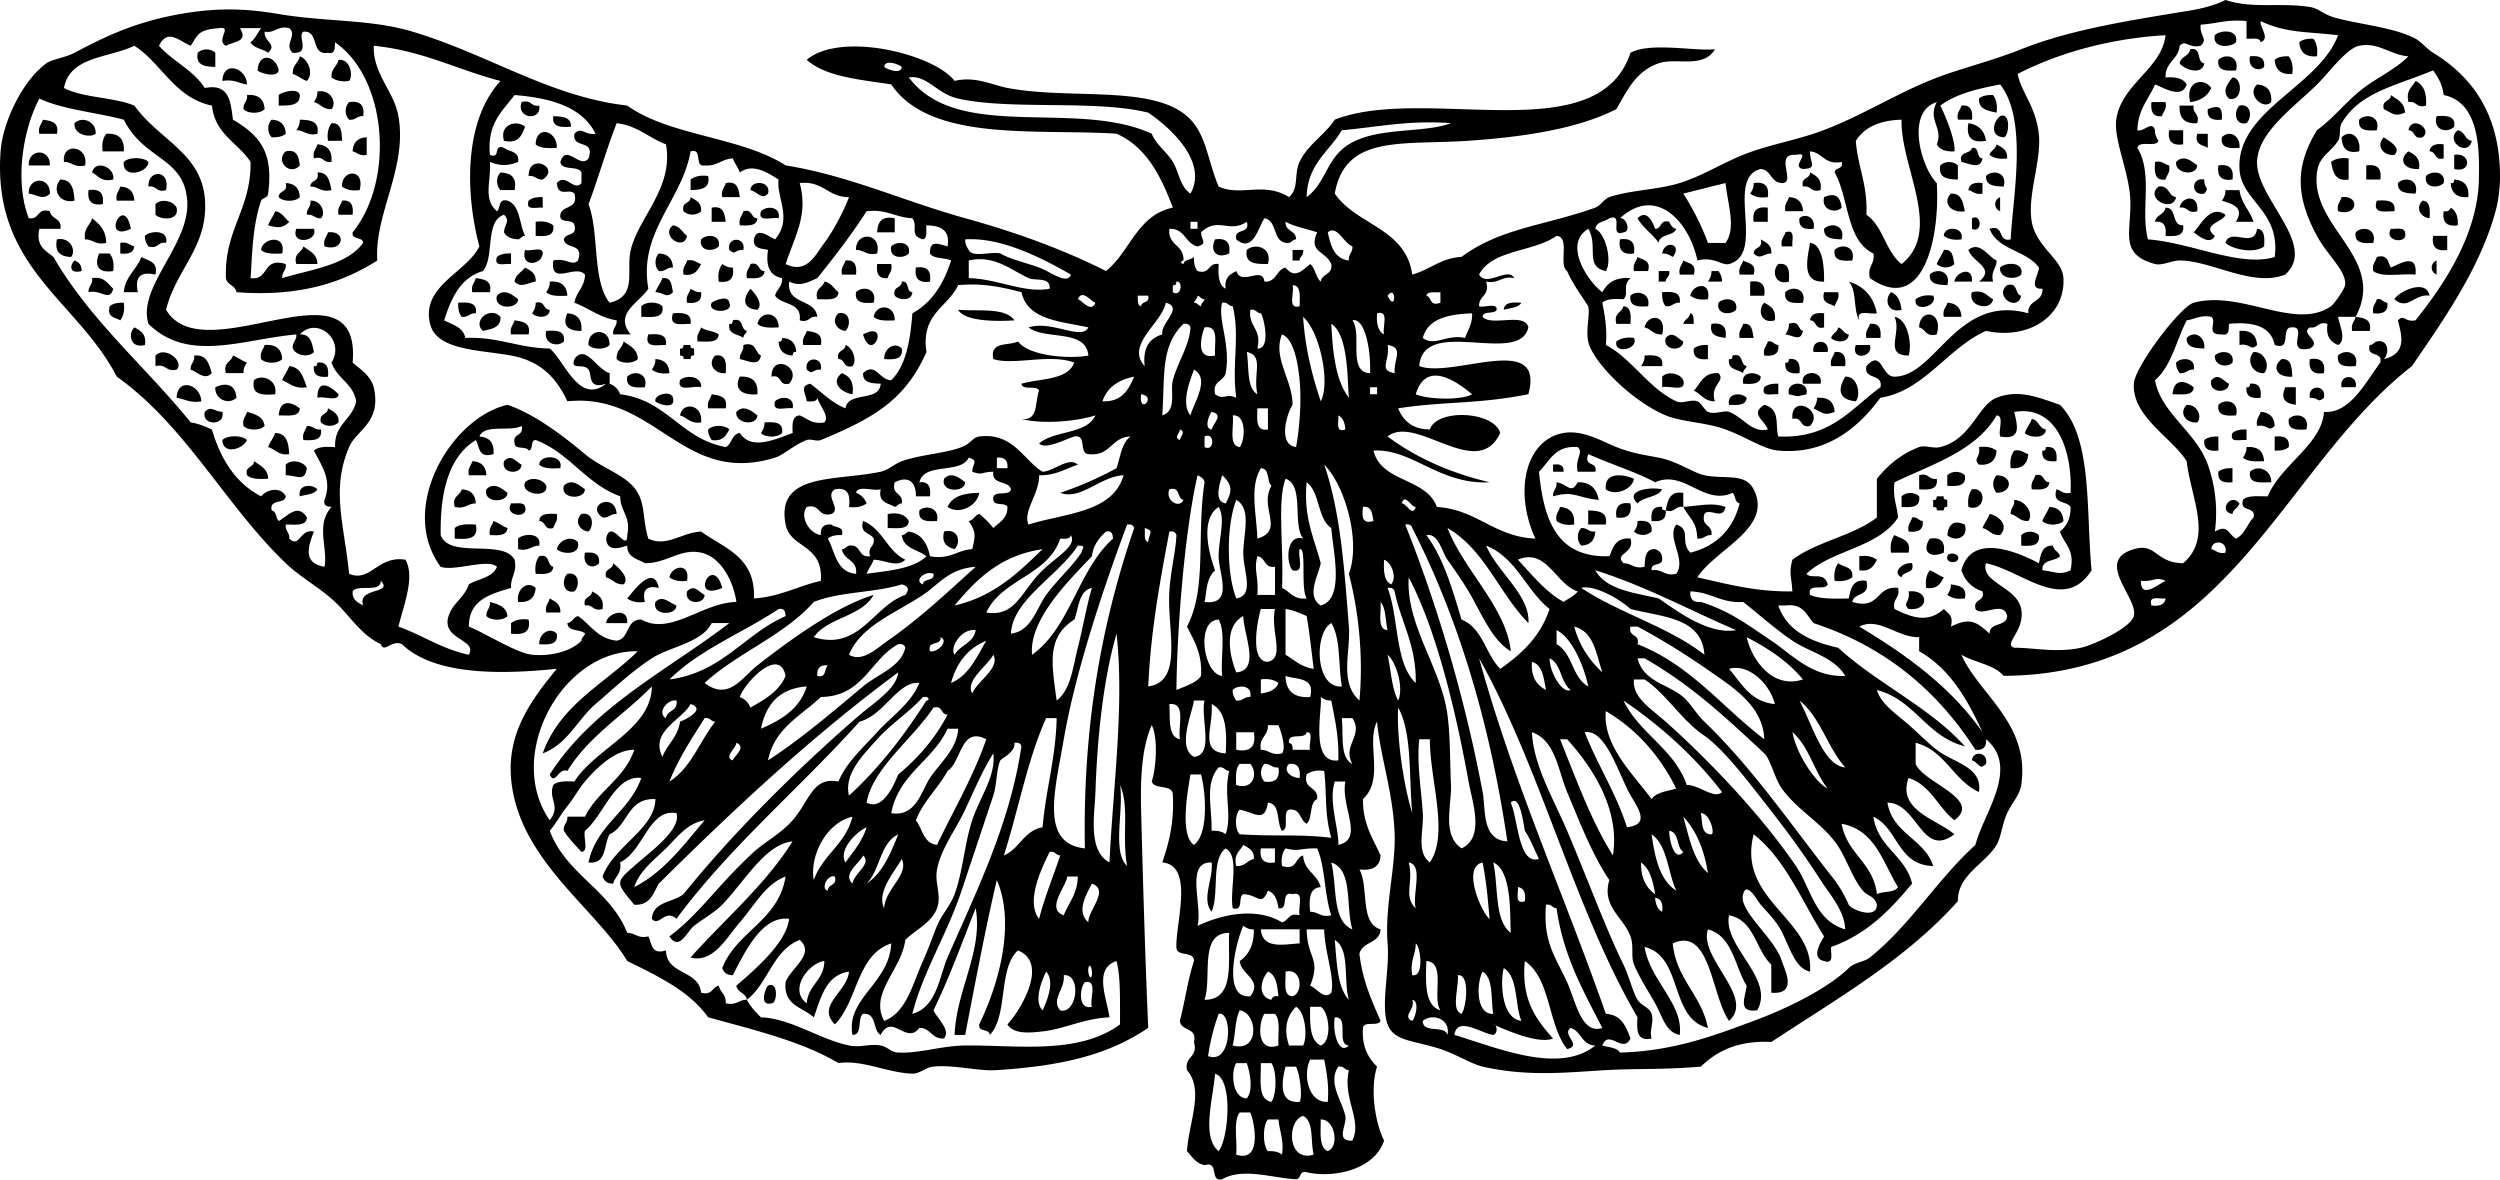<svg xmlns="http://www.w3.org/2000/svg" viewBox="0 0 417.264 196.87"><path d="M373.2 7.051c-.896.904-4.027 1.046-3.525-1.176.88-.903 4.02-1.045 3.52 1.176zM386.12 6.463c.494.682.775 1.576.589 2.938-1.916.152-2.829-.698-2.938-2.35.52-.456 1.33-.632 2.35-.588zM35.939 8.814v2.35c-1.721-.042-3.312-.213-2.938-2.35.771-.754 2.166-.754 2.938 0zM365.56 8.226c2.003-.435.97 2.166 2.352 2.35-.396 2.136-3.42.955-4.113 0 .17-1.198 1.58-1.152 1.76-2.35zM46.515 11.751c-.247 1.308-3.117.459-3.525 0 .234-3.223 3.132-2.374 3.525 0zM50.041 9.401c1.376.458 2.376 2.842 1.175 4.113-.87-.306-1.481-.87-2.351-1.175-.091-1.462.924-1.819 1.176-2.938zM373.2 11.751c-1.682.115-3.206.073-2.938-1.763 1.13-1.142 3.59-.614 2.94 1.763zM375.54 9.401c1.536-.166 2.527.214 2.35 1.763-.81.867-2.79.304-2.35-1.763zM382.01 9.401c.494.682.774 1.575.587 2.938-1.914.153-2.827-.697-2.937-2.35.52-.457 1.33-.632 2.35-.588zM56.503 9.989c2.04-.206 2.459 2.759 1.763 3.525-1.362.188-2.255-.095-2.938-.587-.091-1.462.923-1.819 1.175-2.938zM41.227 14.102c-1.38-.187-2.206-.928-4.113-.587.141-3.537 4.063-2.154 4.113.587zM372.61 12.927c1.767.025 1.707 4.171-.588 3.525-1.29-1.236-.12-2.612.59-3.525zM369.08 14.689c-.627 1.332-1.781 2.135-3.525 2.351-.87-3.497 2.2-4.229 3.52-2.351zM403.16 13.514c1.365.592 1.893 2.022 1.762 4.113-1.661.485-1.523-.828-2.938-.587-.46-2.033.66-2.481 1.18-3.526zM376.72 14.102c1.653.11 2.504 1.022 2.352 2.938-1.26 1.398-4.2-1.224-2.35-2.938zM50.041 15.864c.054 1.817-1.775 1.75-3.526 1.763v-1.763c.407-.46 3.278-1.308 3.526 0zM52.978 15.277c2.289-.454 3.275 1.943 2.351 2.938-1.462.091-1.819-.923-2.938-1.175.311-.473.612-.955.587-1.763zM41.227 15.864c1.916-.153 2.828.697 2.938 2.35-.751.804-2.773.804-3.525 0-.076-1.053.719-1.238.587-2.35zM332.65 15.864c.494.682.775 1.575.587 2.938-1.43-.332-3.021-.502-2.937-2.35.53-.457 1.33-.632 2.35-.588zM399.05 15.864c1.008.756 2.311 1.215 2.352 2.938-1.754.702-1.998.162-3.526-.587-.43-1.604 1.17-1.183 1.18-2.351zM58.266 17.04c1.84-.272 2.623.51 2.35 2.35-1.054-.075-1.239.719-2.35.587-.754-.772-.754-2.165 0-2.937zM87.056 17.04c1.661-.486 1.522.828 2.938.587.443 2.652-3.926 2.201-2.938-.587zM359.09 17.04h2.35c.248 1.228-.403 1.556-.588 2.35-1.54.177-1.92-.814-1.76-2.35zM327.37 17.627c1.549-.177 1.928.813 1.763 2.35h-2.35c-.25-1.228.4-1.556.59-2.35zM363.79 17.627h2.35c-.241 1.416 1.073 1.277.589 2.938-2.09.134-3.07-.845-2.94-2.938zM370.84 19.977c-1.537.166-2.527-.214-2.351-1.763 1.66-.601 2.51-.667 2.35 1.763zM373.78 17.627c2.035-.413 2.109 2.06 1.177 2.938-2.04.412-2.11-2.06-1.18-2.938zM92.344 19.39c1.499.068 3.022.111 2.938 1.763-1.683.115-3.206.073-2.938-1.763zM333.83 19.39c1.876-.829 1.485 3.516.589 3.525-2.38-.155-1.73-2.646-.59-3.525zM396.7 21.74c-1.683.116-3.207.073-2.938-1.763 1.13-1.143 3.6-.615 2.94 1.763zM406.68 19.39c1.684-.115 3.208-.073 2.938 1.763-1.13 1.142-3.59.614-2.94-1.763zM7.149 19.977c1.364.202 2.753.38 2.35 2.35H6.561c-.249-1.227.402-1.556.588-2.35zM15.962 22.327c-.766.696-3.73.278-3.525-1.763 1.343-1.273 3.666-.212 3.525 1.763zM45.34 19.977c1.495.071 2.278.855 2.35 2.35-.523.457-1.327.632-2.35.587-.754-.771-.754-2.165 0-2.937zM50.041 19.977c1.721.042 3.312.213 2.937 2.35-1.795.424-2.141-.6-3.524-.587.31-.473.611-.954.587-1.763zM55.329 20.564c1.651-.085 1.694 1.439 1.762 2.938h-2.35c-.187-1.362.094-2.255.588-2.938zM87.643 21.152c-.567 1.391-1.03 2.886-3.524 2.35-.814-2.781 2.148-3.554 3.524-2.35zM328.54 20.564c1.699.26 2.679 1.239 2.938 2.938-2.38.417-3.36-.563-2.94-2.938zM404.34 22.915c-1.603.428-1.183-1.167-2.351-1.175.49-2.622 4.13-.155 2.35 1.175zM92.932 24.677c-1.448.078-2.831.089-3.525-.587.075-3.286 3.622-2.289 3.525.587zM362.03 21.74h2.352v2.35c-1.84.273-2.62-.511-2.35-2.35zM410.21 21.74c1.199.173 1.152 1.59 2.351 1.763-.65 2.801-4.58.035-2.35-1.763zM17.725 22.327c2.093-.134 3.072.845 2.938 2.938h-3.525c-.188-1.362.093-2.256.587-2.938zM366.73 22.327h1.762v2.35c-.85-.512-2.27-.466-1.76-2.35zM373.78 24.677c-1.682.116-3.206.073-2.937-1.763 1.36-1.364 3.13-.144 2.94 1.763zM393.76 25.265c-2.202.44-2.863-.663-2.938-2.351 1.57-1.5 3.33.127 2.94 2.351zM61.204 22.915v2.938c-1.228.249-1.556-.403-2.35-.587.071-1.496.854-2.279 2.35-2.351zM397.87 22.915c.989.73 3.001 1.709 1.764 2.938-1.9.189-3.12-1.582-1.76-2.938zM52.978 24.09c1.653.11 2.503 1.022 2.351 2.938-1.416.241-1.277-1.073-2.938-.587-.249-1.229.402-1.557.587-2.351zM333.24 24.09c.86.511 1.863.879 1.764 2.35-1.362.188-2.256-.095-2.938-.587.21-.772 1.04-.925 1.18-1.763zM407.86 24.09v2.35c-1.603.429-1.183-1.167-2.351-1.175.14-1.033 1.01-1.34 2.35-1.175zM14.199 27.616c-1.795.424-2.141-.601-3.525-.588-.363-3.428 4.209-2.642 3.525.588zM329.13 24.677c1.355-.18.652 1.698 1.764 1.763-.341 1.938-2.22.843-3.526.587-.51-1.885 1.53-1.217 1.77-2.35zM8.324 27.616H4.799c-.111-2.879 3.635-2.879 3.525 0zM47.69 25.265c1.97-.403 2.148.985 2.351 2.351-1.62 1.828-4.18-.732-2.351-2.351zM401.98 25.265c1.03.537 2.041 1.092 1.764 2.938-2.7.162-3.39-1.705-1.76-2.938zM409.62 25.853c2.734-.525 3.012 3.114 0 2.35v-2.35zM24.775 27.027c-.013 1.815-4.41 2.904-4.113 0 .785-.837 3.329-.837 4.113 0zM366.73 27.616c-.138 1.88-3.812 1.346-3.525-.588 1.24-1.29 2.62-.122 3.53.588zM392 26.44v3.525c-2.316.357-2.604-1.314-2.938-2.938.68-.492 1.57-.774 2.94-.587zM90.582 29.965c-1.054.075-1.24-.719-2.35-.587-.014-3.991 5.415-1.42 2.35.587zM326.78 27.616v2.35c-1.722-.042-3.313-.212-2.938-2.35.77-.755 2.17-.755 2.94 0zM359.68 27.027c1.229-.249 1.556.403 2.35.588.249 1.228-.402 1.556-.587 2.35-1.83.269-1.87-1.255-1.76-2.938zM18.9 29.965c-2.033.466-2.481-.653-3.526-1.175.482-2.227 3.881-.902 3.526 1.175zM370.26 27.616c1.841-.273 2.624.51 2.352 2.35-1.84.272-2.62-.511-2.35-2.35zM394.94 27.616c1.84-.273 2.622.51 2.35 2.35h-2.35v-2.35zM27.713 31.729c-1.661.485-1.522-.828-2.938-.588-.142-2.846 3.691-2.933 2.938.588zM52.978 28.79c1.848-.084 2.019 1.507 2.351 2.938-1.796.424-2.142-.601-3.525-.588.006-1.167 1.602-.747 1.174-2.35zM60.029 31.729c-1.362.187-2.256-.095-2.938-.588-.142-2.846 3.896-3.139 2.938.588zM83.53 28.79c1.688.075 2.791.736 2.351 2.938H83.53c-.753-.771-.753-2.165 0-2.938zM302.1 28.79c1.028.537 2.041 1.093 1.762 2.938-1.661.485-1.523-.828-2.938-.588-.42-1.602 1.17-1.182 1.18-2.35zM334.42 31.14c-1.499-.067-3.023-.11-2.938-1.762 1.13-1.142 3.6-.614 2.94 1.762zM407.86 30.553c-.877.933-3.351.859-2.938-1.174.88-.933 3.35-.86 2.94 1.174zM118.2 29.378c.375 2.137-1.217 2.308-2.937 2.35v-1.763c.68-.493 1.57-.775 2.94-.587zM8.324 32.316c-1.098 1.15-2.152.181-3.525 0-.111-2.878 3.635-2.878 3.525 0zM10.086 29.965c1.938.021 2.247 1.671 2.35 3.526-2.54.573-3.821-1.881-2.35-3.526zM367.91 29.965c-.054 1.604.979 1.183 0 2.351-2.27.463-2.27-2.814 0-2.351zM403.16 32.316c-1.499-.068-3.023-.111-2.938-1.763 1.14-1.143 3.6-.615 2.94 1.763zM409.62 29.965c1.652.11 2.503 1.022 2.351 2.938-1.916.153-2.827-.697-2.938-2.35.51.108.56-.229.59-.588zM47.69 30.553c1.495.072 2.279.855 2.351 2.35-.751.804-2.774.804-3.526 0 .008-1.167 1.603-.747 1.175-2.35zM121.13 30.553c1.971-.403 2.147.986 2.351 2.35h-2.938c-.24-1.228.41-1.556.59-2.35zM128.19 32.316c-1.04 1.091-1.716-.255-2.938-.587.05-1.749 3.5-1.572 2.94.587zM292.7 30.553c1.841-.272 2.624.511 2.351 2.35-1.362.188-2.256-.094-2.938-.587.31-.473.61-.954.59-1.763zM330.89 30.553v1.763c-1.229.249-1.557-.403-2.352-.587.14-1.034 1.01-1.34 2.35-1.176zM20.075 31.14c1.496.072 2.279.855 2.35 2.351h-2.938c-.248-1.228.403-1.555.588-2.351zM360.27 31.14c1.844-.277 1.552 1.582 2.938 1.763-.54 2.665-5.32.226-2.94-1.763zM14.787 31.729c1.839-.273 2.622.511 2.35 2.35-1.84.272-2.622-.512-2.35-2.35zM371.43 31.729h2.349c.312 2.234 1.719 3.375 2.352 5.288h-2.938c1.442-2.388-.481-2.927-2.35-3.525.32-.473.62-.955.59-1.763zM307.39 34.666c-.987.996-3.45.468-2.938-1.763 1.7-.729 2.68-.299 2.94 1.763zM325.6 32.316c1.848-.084 2.019 1.507 2.351 2.938-2.22.388-3.85-1.367-2.35-2.938zM90.582 32.903v1.763c-1.042-.134-2.942.592-2.35-1.174.522-.457 1.326-.633 2.35-.589zM115.26 32.903c.859.511 1.862.88 1.762 2.351-.772.753-2.167.753-2.938 0-.42-1.603 1.17-1.184 1.18-2.351zM298.58 32.903c1.494.072 2.279.855 2.35 2.351h-2.937c-.25-1.229.4-1.556.59-2.351zM333.83 32.903v2.351a1.255 1.255 0 010-2.351zM366.73 35.254c-1.661.485-1.523-.829-2.938-.588.33-1.923 3.28-2.338 2.94.588zM390.82 32.903c3.133-.362 2.712 3.344-.587 2.351-.25-1.229.41-1.556.59-2.351zM29.476 34.666c.503 2.222-2.63 2.08-3.525 1.176v-1.763c.948-1.003 3.028-.539 3.525.587zM51.803 33.491c1.817-.1 2.642 2.067 1.763 2.938-1.054.075-1.24-.719-2.35-.587-.076-1.055.719-1.24.587-2.351zM57.09 33.491c1.549-.177 1.929.813 1.763 2.35h-2.35c-.249-1.228.403-1.555.587-2.35zM396.7 33.491c1.682-.116 3.206-.073 2.938 1.763-1.56-.015-3.69.548-2.94-1.763zM404.34 33.491c1.284.086 1.262 1.48 1.175 2.938-1.49-.142-2.44-1.733-1.18-2.938zM118.78 34.666c1.971-.402 2.149.986 2.351 2.351h-2.351v-2.351zM129.95 36.429c-1.11-.261-3.54.799-2.938-1.175.88-.932 3.35-.859 2.94 1.175zM295.05 34.666v2.351h-2.351c-.27-1.84.51-2.624 2.35-2.351zM361.44 34.666c1.998-.038.9 3.018 2.938 2.938.27 1.836-1.256 1.878-2.938 1.763.165-1.537-.214-2.527-1.763-2.35.18-1.199 1.59-1.152 1.76-2.351zM409.04 34.666c.872.5 1.263 1.479 1.175 2.938-1.839.273-2.622-.511-2.35-2.35.67.095 1.04-.13 1.17-.588zM45.927 35.254c1.196.174 1.565 1.176 2.35 1.763-1.111 1.166-2.06 1.001-3.525.587.306-.87.87-1.481 1.175-2.35zM124.07 35.254c1.603-.428 1.183 1.167 2.349 1.175-.087 1.284-1.479 1.262-2.937 1.175-.24-1.229.41-1.556.59-2.35zM371.43 35.841c-.232 1.185-4.163 1.651-1.764 3.525-.818 1.707-2.899-.166-3.525-.588 1.24-1.362 2.83-4.672 5.29-2.937zM21.837 38.191c-5.098 2.401-1.146-6.087 0 0zM276.25 38.191c1.168-.008.747-1.603 2.351-1.175.26.522.516 1.05 1.175 1.175-.466 1.296-2.762.764-2.938 2.35-1.018-1.529-2.625-2.467-3.523-4.113 1.5-1.52 2.48.492 2.93 1.763zM302.69 38.191c-1.537.165-2.527-.215-2.351-1.763.81-.866 2.79-.303 2.35 1.763zM15.375 36.429c1.189.965 2.344 1.965 2.35 4.113-1.795.424-2.141-.601-3.525-.587-.283-1.85.836-2.298 1.175-3.526zM149.34 36.429v2.35h-2.938c.07-1.689.73-2.79 2.94-2.35zM329.13 36.429c1.714-.864 1.714 2.626 0 1.763v-1.763zM89.406 37.017c1.362-.188 2.256.094 2.938.587.269 1.836-1.256 1.878-2.938 1.763v-2.35zM112.32 37.604c1.195.174 1.564 1.176 2.349 1.763-.48 2.628-4.53-.017-2.35-1.763zM307.39 39.954c-1.499-.068-3.023-.111-2.938-1.763 1.13-1.142 3.6-.614 2.94 1.763zM49.453 38.191h2.937c.806 2.135-3.954 2.81-2.937 0zM327.37 39.954c-1.362.187-2.256-.095-2.938-.587.05-1.748 3.5-1.573 2.94.587zM376.72 38.191c1.285.086 1.262 1.48 1.175 2.938-1.698 1.27-5.267.482-6.462-.588.8-2.664 4.84 1.066 5.28-2.35zM396.11 40.542c-1.684.115-3.206.073-2.938-1.763 1.14-1.143 3.6-.615 2.94 1.763zM399.05 38.191c.931.049 2.242-.283 2.352.587.64 2.063-3.61 1.575-2.35-.587zM27.713 40.542c-1.416-.241-1.277 1.073-2.938.588-.311-.473-.613-.954-.587-1.763.895-.905 4.028-1.047 3.525 1.175zM54.74 38.779c3.132-.362 2.711 3.344-.587 2.351-.249-1.229.403-1.557.587-2.351zM297.99 38.779c1.767-.592 1.04 1.309 1.175 2.351h-1.764c-.25-1.229.4-1.557.59-2.351zM119.96 41.129c-.877.932-3.351.858-2.938-1.175.88-.932 3.35-.859 2.94 1.175zM146.4 42.304c-1.796.424-2.141-.601-3.526-.587-.11-3.1 4.32-2.984 3.53.587zM406.1 39.367h2.351v2.35c-1.84.273-2.63-.511-2.35-2.35zM9.499 39.954c2.289-.454 3.275 1.943 2.35 2.938-1.688-.074-2.79-.735-2.35-2.938zM47.102 42.304c-1.448.078-2.831.089-3.525-.587.186-1.988 4.249-2.743 3.525.587zM124.07 41.717c-1.604-.053-1.183.979-2.351 0-.46-2.263 2.82-2.263 2.35 0zM202.8 39.954c1.839-.273 2.624.511 2.351 2.35-2.01.956-3.3-.334-2.35-2.35zM270.37 39.954c1.839-.273 2.622.511 2.35 2.35-1.84.273-2.62-.511-2.35-2.35zM293.88 39.954c.859.511 1.862.879 1.763 2.35-1.462.064-1.818 1.101-2.938 0 .01-1.167 1.6-.747 1.18-2.35zM20.075 40.542c1.229-.249 1.556.403 2.35.588-.141 1.034-1.011 1.339-2.35 1.175v-1.763zM151.69 42.304c-.879.932-3.351.859-2.938-1.175.88-.932 3.35-.859 2.94 1.175zM279.19 42.892c-.473-.311-.953-.613-1.762-.587.42-2.404 3.47-1.54 1.76.587zM302.1 40.542c2.521.243 2.339 5.583 2.349 6.463-3.9.183-2.75-3.926-2.35-6.463zM50.627 41.129c1.007.755 2.311 1.215 2.35 2.938h-3.524c-.504-1.875.924-1.817 1.174-2.938zM211.62 44.067c-1.97.012-3.917 0-3.525-2.35 1.37-1.204 4.33-.432 3.52 2.35zM309.15 43.479c-1.682.116-3.206.073-2.937-1.763 1.14-1.142 3.6-.614 2.94 1.763zM333.24 43.479c.013 1.384-1.011 1.73-.587 3.525h-2.35c2.858-2.285-1.093-3.186-1.764-5.288 1.85-1.559 3.26 1.086 4.7 1.763zM87.643 41.717c.854.321 3.037-.687 2.938.587-.177 2.031-3.76 2.366-2.938-.587zM215.73 41.717h1.764c.165.948-.556 1.011-.587 1.763h-1.177c.01-.588.01-1.176.01-1.763zM324.43 41.717c1.55-.179 1.515 1.226 1.764 2.35-.772.754-2.167.754-2.938 0 .31-.87.87-1.481 1.18-2.35zM16.549 42.304h1.763c.494.682.775 1.575.588 2.938-2.811.425-3.089-1.263-2.351-2.938zM85.293 42.304v1.763c-1.041-.134-2.942.592-2.35-1.175.523-.456 1.327-.632 2.35-.588zM109.97 42.304c1.496.072 2.279.855 2.351 2.35-1.054-.075-1.239.72-2.351.588-.75-.772-.75-2.166 0-2.938zM23.6 42.892c1.1.664 2.831.695 2.351 2.938-2.522-.563-3.501.416-2.938 2.938h-2.351c.254-2.685 2.142-3.735 2.938-5.876zM273.31 42.892c.856.513 2.273.467 1.762 2.351h-2.351c-.25-1.229.4-1.557.59-2.351zM396.7 42.892c1.884-.512 1.837.904 2.349 1.763 1.536-.639 4.463-2.53 4.115 1.175-2.33-.217-5.632.539-7.052-.587-.25-1.229.4-1.557.59-2.351zM12.437 43.479c.723.256 1.207.752 1.175 1.763-2.039.512-2.016-.905-1.175-1.763zM114.67 43.479c1.229-.25 1.557.402 2.351.587-.538 1.029-1.093 2.041-2.938 1.763-.25-1.228.41-1.555.59-2.35zM141.11 43.479c1.548-.177 1.929.814 1.762 2.35h-2.349c-.24-1.228.41-1.555.59-2.35zM280.95 43.479c.858.513 2.275.466 1.764 2.35h-2.352c-.25-1.228.4-1.555.59-2.35zM290.94 43.479c.858.513 2.275.466 1.762 2.35h-2.35c-.25-1.228.4-1.555.59-2.35zM406.68 43.479v2.35a1.255 1.255 0 010-2.35zM120.55 44.067c.472.311.953.613 1.762.587.272 1.84-.51 2.623-2.35 2.35-.19-1.362.09-2.255.59-2.937zM125.25 44.067c1.603-.428 1.183 1.167 2.351 1.175-.087 1.284-1.481 1.261-2.938 1.175-.25-1.228.4-1.556.59-2.35zM146.4 44.067h2.351c.249 1.229-.403 1.556-.587 2.35-1.55.177-1.93-.813-1.76-2.35zM296.81 44.067c1.835-.269 1.879 1.256 1.763 2.938-2.37.658-2.9-1.804-1.76-2.938zM337.35 45.83c-.952.961-3.689.708-3.525-1.175.9-.905 4.04-1.047 3.53 1.175zM87.643 44.654c.86.511 1.862.88 1.763 2.35-1.373.181-2.427 1.15-3.525 0 .175-1.196 1.177-1.564 1.762-2.35zM152.86 44.654c1.839-.272 2.622.511 2.35 2.35-1.84.273-2.62-.51-2.35-2.35zM276.84 45.242h1.764c.165.949-.556 1.011-.587 1.762h-1.177c.01-.587.01-1.174.01-1.762zM285.65 45.242h1.175c.31.472.613.954.588 1.762h-2.352c.31-.472.61-.953.59-1.762zM325.02 47.592c-1.499-.068-3.023-.11-2.937-1.763 1.13-1.142 3.59-.614 2.94 1.763zM329.13 47.004h-2.937c.22-1.571 3.12-2.754 2.94 0zM15.375 46.417c2.079-.316 2.575.951 3.526 1.763-.592 2.289-2.023.091-4.113.587-.076-1.054.718-1.239.587-2.35zM79.417 46.417c1.365.202 2.754.38 2.35 2.35h-2.938c-.247-1.227.404-1.556.588-2.35zM110.56 46.417c1.55-.179 1.517 1.227 1.764 2.35-1.119 1.102-1.477.064-2.938 0 .31-.869.87-1.48 1.18-2.35zM91.757 47.004c1.916-.152 2.828.698 2.938 2.351-1.448.077-2.831.088-3.525-.588.31-.473.612-.954.587-1.763zM137.59 47.004c1.197.175 1.564 1.177 2.351 1.763-.066 1.501-1.967 1.167-3.525 1.175-.51-1.875.92-1.817 1.17-2.938zM150.51 47.004c1.356-.18.653 1.698 1.764 1.763-.061 1.496-2.19 1.388-2.938.588-.42-1.603 1.17-1.183 1.18-2.351zM292.11 47.004c1.839-.272 2.623.511 2.351 2.351h-2.351v-2.351zM308.56 47.004c2.565.765 4.149 2.51 4.7 5.288-1.11.261-3.54-.799-2.937 1.176-1.03-1.71-.38-5.098-1.76-6.464zM285.06 49.942c-1.362.187-2.254-.094-2.937-.587.31-1.904 3.54-2.596 2.94.587zM335 47.592c1.886-.515 1.218 1.524 2.35 1.763-.65 2.802-4.58.036-2.35-1.763zM405.51 49.355c-2.522-.41-3.6 2.57-5.875.587.82-1.373 5.36-3.455 5.87-.587zM115.26 48.18c.472.311.954.613 1.762.587.176 1.548-.813 1.928-2.351 1.763-.25-1.228.4-1.556.59-2.35zM125.25 48.18c.833.885 2.174 2.535 1.175 3.526-2.63-.202-2.37-2.012-1.17-3.526zM145.81 50.53c-1.682.116-3.206.073-2.938-1.763 1.14-1.142 3.6-.615 2.94 1.763zM300.92 50.53c-1.682.116-3.206.073-2.937-1.763 1.14-1.142 3.6-.615 2.94 1.763zM86.469 49.942c-.026 1.767-4.171 1.707-3.525-.587 1.235-1.29 2.612-.122 3.525.587zM275.07 51.117c-1.682.116-3.206.074-2.938-1.762.99-.996 3.45-.468 2.94 1.762zM277.42 48.767c1.682-.116 3.206-.073 2.937 1.763-1.054-.075-1.238.719-2.349.587-.46-.522-.63-1.326-.59-2.35zM304.45 48.767h2.352c.248 1.229-.403 1.556-.588 2.35-.85-.512-2.27-.466-1.76-2.35zM315.62 48.767c1.16.407 1.566 1.567 1.762 2.938-2.38.659-2.91-1.804-1.76-2.938zM329.13 48.767c2.033-.464 2.48.653 3.525 1.175-.26 1.997-4.3 1.317-3.53-1.175zM322.67 49.355c.867 1.857-3.376 2.825-2.938.587.68-.493 1.57-.775 2.94-.587zM121.72 50.53c.898 1.805-3.837 1.805-2.938 0 .36-.339 2.79-1.375 2.94 0zM289.76 51.706c-.88.931-3.351.859-2.938-1.176.88-.932 3.35-.86 2.94 1.176zM396.7 49.942c.948-.165 1.011.555 1.762.587.178 1.549-.813 1.928-2.35 1.763-.25-1.228.4-1.555.59-2.35zM20.662 50.53c.188 1.362-.094 2.256-.587 2.938-.858-.513-2.275-.467-1.763-2.351.523-.455 1.327-.631 2.35-.587zM76.48 50.53c1.683-.115 3.207-.073 2.938 1.763-1.053-.074-1.239.719-2.35.587-.456-.523-.632-1.326-.588-2.35zM89.406 50.53c1.603-.428 1.183 1.167 2.351 1.176-.06 1.495-2.189 1.388-2.938.587.31-.473.613-.955.587-1.763zM110.56 51.117c.342 2.104-1.738 1.787-3.525 1.763v-1.763c.74-.803 2.77-.803 3.52 0zM253.92 50.53c-.498.873-1.893.851-2.938 1.176.09-1.285 1.48-1.263 2.94-1.176zM294.46 50.53c1.028.537 2.041 1.093 1.762 2.938-2.37.658-2.9-1.804-1.76-2.938zM325.02 50.53c1.496.072 2.278.855 2.351 2.35h-2.938c-.25-1.228.4-1.556.59-2.35zM149.34 53.468c-1.449.077-2.831.088-3.525-.588.47-2.275 3.58-2.079 3.52.588zM270.96 51.117c1.284.086 1.262 1.48 1.175 2.938h-2.35c-.51-1.874.92-1.817 1.17-2.938zM159.91 51.706c3.44.279 7.881-.44 9.4 1.763-1.69.114-8.13.442-9.4-1.763zM83.53 52.88c.085 1.848-1.507 2.019-2.937 2.35-1.806-1.667 1.214-4.214 2.937-2.35zM94.694 52.292c1.653.11 2.503 1.022 2.35 2.938-2.451.066-3.201-1.149-2.35-2.938zM112.32 52.292c1.682-.115 3.206-.073 2.938 1.763-1.55-.015-3.68.549-2.94-1.763zM129.95 54.643c-1.447.078-2.831.089-3.525-.587.48-2.276 3.59-2.08 3.53.587zM139.94 52.292c2.033-.412 2.107 2.06 1.175 2.938-1.49-.141-2.44-1.732-1.18-2.938zM282.12 52.292c.688.095.496 1.071.588 1.763h-1.764c.21-.771 1.03-.924 1.17-1.763zM304.45 52.292v2.35c-1.603.429-1.183-1.167-2.349-1.174.14-1.034 1.01-1.34 2.35-1.176zM323.25 55.818c-1.874.503-1.818-.925-2.938-1.176.07-3.269 4.09-2.747 2.94 1.176zM277.42 55.818c-1.462.09-1.819-.924-2.938-1.176.49-2.285 3.79-2.273 2.94 1.176zM316.2 52.88c2.383.381 2.942 4.983 2.351 6.463-4.23-.014-1.07-3.841-2.35-6.463zM393.17 52.88c1.364.203 2.754.38 2.352 2.35h-2.938c-.24-1.228.41-1.556.59-2.35zM85.881 53.468c1.364.202 2.753.379 2.35 2.35h-2.938c-.249-1.228.403-1.556.588-2.35zM122.31 53.468c1.887-.515 1.218 1.523 2.351 1.762-.112.477-.589.586-.587 1.176-.873-.694-2.625-.509-2.351-2.351.5.108.56-.229.59-.587zM285.65 54.055c1.839-.272 2.622.511 2.35 2.351-1.36-.203-2.75-.381-2.35-2.351zM290.94 54.055c1.55-.179 1.515 1.227 1.762 2.351h-2.35c-.25-1.229.4-1.556.59-2.351zM298.58 54.055c1.848-.673 1.427.923 2.35 1.175-.406 1.842-1.566.766-2.937.588.31-.472.61-.954.59-1.763zM312.09 54.055c1.549-.177 1.929.814 1.764 2.351h-2.351c-.25-1.229.4-1.556.59-2.351zM22.425 54.643c1.03.537 2.042 1.093 1.763 2.938-2.378.658-2.906-1.805-1.763-2.938zM117.02 54.643c.772.6 2.167.576 2.938 1.176-.065 1.501-1.967 1.166-3.525 1.174-.25-1.228.4-1.556.58-2.35zM306.8 54.643c.771.208.924 1.034 1.762 1.176-.06 1.495-2.189 1.388-2.937.587.21-.772 1.04-.925 1.18-1.763zM91.169 55.23c1.683-.115 3.207-.073 2.938 1.763-.987.996-3.45.467-2.938-1.763zM101.74 57.581c-.751.803-2.774.803-3.525 0-.105-2.878 3.645-2.878 3.525 0zM134.65 55.23c1.366.203 2.754.38 2.351 2.351h-2.938c-.25-1.228.4-1.557.59-2.351zM144.05 55.818c4.64-2.502 1.49 5.045 0 0zM373.78 55.23c1.916-.152 2.828.698 2.938 2.351-1.12 1.102-1.063-.349-2.938 0V55.23zM108.21 55.818c1.682-.116 3.206-.073 2.938 1.763-1.56-.015-3.69.547-2.94-1.763zM280.95 56.993c-.052 1.749-3.503 1.572-2.937-.587 1.22-1.276 1.9.071 2.94.587zM367.91 58.168c-1.499-.068-3.023-.111-2.938-1.763 1.35-1.365 3.13-.145 2.94 1.763zM130.54 56.406c1.496.071 2.279.855 2.351 2.35-.501-.107-.554.229-.587.587-1.496-.071-2.279-.854-2.351-2.35.5.108.55-.229.59-.587zM272.72 56.406c.868 1.858-3.375 2.825-2.938.587.69-.493 1.58-.775 2.94-.587zM104.1 56.993c1.006.756 2.311 1.216 2.349 2.938-.751.803-2.773.803-3.524 0-.1-1.462.91-1.819 1.17-2.938zM295.05 56.993c.948-.165 1.012.555 1.763.588.178 1.547-.814 1.928-2.35 1.762-.25-1.228.41-1.556.59-2.35zM305.04 58.755h-2.35c-.47-2.262 2.81-2.262 2.35 0zM44.165 57.581c1.916-.153 2.828.697 2.938 2.35-.751.803-2.774.803-3.525 0-.249-1.228.402-1.556.587-2.35zM114.08 57.581h1.176c-.109.499.228.554.587.587v1.174c-.5-.107-.555.229-.587.588h-1.176c.109-.5-.229-.555-.587-.588v-1.174c.51.108.56-.229.59-.587zM124.07 57.581c2.188-.623 1.896 1.236 2.937 1.762-.339 1.938-2.218.843-3.524.588-.08-1.054.71-1.24.58-2.35zM141.11 57.581c1.303.415 1.951 2.757 1.175 3.524-1.604.429-1.183-1.167-2.35-1.174-.42-1.603 1.17-1.182 1.18-2.35zM150.51 58.168c.27 1.835-1.255 1.878-2.938 1.763-.04-1.761 1.73-2.981 2.94-1.763zM285.06 57.581v2.35c-1.535.165-2.527-.215-2.349-1.763.53-.456 1.33-.632 2.35-.587zM309.74 57.581h2.351c.69 2.04-3.28 2.731-2.35 0zM29.476 61.694c-1.797.426-1.729-1.014-3.525-.588v-1.763c1.636-1.683 4.894 1.028 3.525 2.351zM306.21 58.755c1.547-.177 1.928.814 1.762 2.35h-2.349c-.24-1.227.41-1.555.59-2.35zM372.61 60.519c-.843.897-3.062.572-2.938-1.176.88-.931 3.35-.859 2.94 1.176zM376.13 58.755c1.927-.092 2.819 2.399 1.762 3.526-1.97.14-3.03-2.182-1.76-3.526zM393.17 61.105c-1.682.117-3.206.073-2.938-1.763 1.14-1.142 3.6-.613 2.94 1.763zM32.414 59.343c2.168-.21 2.456 1.462 2.938 2.938-1.2 1.255-2.325-.166-3.525-.587-.076-1.054.718-1.24.587-2.351zM38.876 59.343c.87.307 1.481.87 2.351 1.176-.311.472-.613.954-.588 1.763h-2.938c-.503-1.875.925-1.818 1.175-2.939zM119.37 59.343c1.835-.269 1.877 1.256 1.762 2.938-1.9.189-3.12-1.581-1.76-2.938zM274.49 59.343c1.683-.115 3.207-.073 2.938 1.763h-3.525c.31-.473.61-.954.59-1.763zM289.17 59.343c1.887-.515 1.218 1.524 2.351 1.763-.112.476-.589.586-.587 1.176-.873-.694-2.626-.509-2.352-2.35.51.107.56-.23.59-.589zM109.38 59.931c1.495.071 2.278.854 2.351 2.35-1.362.188-2.256-.095-2.938-.587.32-.473.62-.954.59-1.763zM137 61.694c-1.603-.054-1.183.978-2.351 0-.46-2.263 2.81-2.263 2.35 0zM298.58 59.931c1.547-.177 1.928.813 1.763 2.35-1.536.165-2.527-.215-2.35-1.763.5.108.55-.228.59-.587zM366.14 61.694c-1.053-.075-1.239.719-2.35.587-.312-.473-.613-.954-.587-1.763.88-.932 3.36-.859 2.94 1.176zM380.83 59.931c1.652-.086 1.694 1.438 1.762 2.938-2.7.162-3.39-1.706-1.76-2.938zM385.53 59.931c1.839-.273 2.623.51 2.351 2.35-1.84.273-2.62-.511-2.35-2.35zM52.978 60.519c1.549-.178 1.929.813 1.763 2.35-1.536.166-2.527-.214-2.35-1.763.499.108.554-.229.587-.587zM131.71 64.044c-1.809.437-1.13-1.613-2.938-1.175-.06-4.043 5.29-1.547 2.94 1.175zM48.277 61.105c1.972.183 2.344 1.966 2.938 3.526-2.109.346-2.843-.683-4.114-1.176.307-.868.871-1.479 1.176-2.35zM107.62 64.631c-1.683.115-3.208.073-2.938-1.763 1.14-1.142 3.6-.614 2.94 1.763zM140.52 62.281c1.265.498 2.078 1.447 1.762 3.525-2.18-.385-3.62-2.166-1.76-3.525zM280.95 63.456c.557 2.124-2.314.82-3.524 1.176v-1.763c.94-1.003 3.02-.538 3.52.587zM286.82 62.281c1.289 1.358-1.507 1.946-.587 4.7-1.789.026-2.285-1.241-3.525-1.763 1.13-1.231 1.61-3.099 4.12-2.937zM293.88 62.869c-.086 1.284-1.48 1.261-2.938 1.175-.42-2.034 2.06-2.108 2.94-1.175zM300.92 64.044c-.572-2.366 3.511-2.366 2.938 0h-2.94zM45.927 65.807c-2.117.159-4.064.147-3.525-2.351 1.264-1.091 3.995-.088 3.525 2.351zM117.02 64.631c-1.211-.355-4.083.948-3.525-1.176.95-.959 3.69-.707 3.52 1.176zM123.48 62.869c2.092-.134 3.071.845 2.937 2.938-2.72.252-3.95-.981-2.94-2.938zM307.98 62.869c2.1-.13 2.649 3.053 1.763 4.113-3.09-.291-2.91-2.228-1.76-4.113zM372.02 64.044c-.051 1.748-3.503 1.572-2.938-.588 1.22-1.274 1.9.072 2.94.588zM393.17 64.631h-2.351c-.46-2.261 2.82-2.261 2.35 0zM366.14 64.631c-.064 1.501-1.968 1.166-3.524 1.175.2-2.634 2.01-2.369 3.52-1.175zM33.589 66.981c-1.907.341-2.734-.4-4.113-.587.142-3.536 4.062-2.153 4.113.587zM39.464 66.394c-1.343 1.273-3.666.213-3.525-1.763 1.776-.839 3.391-.487 3.525 1.763zM56.503 65.807c-.073 1.297-2.492.25-3.526.587.004-3.497 2.389-1.756 3.526-.587zM296.81 64.044v1.763c-1.042-.134-2.942.592-2.35-1.175.53-.457 1.33-.632 2.35-.588z" clip-rule="evenodd" fill-rule="evenodd"/><path d="M301.51 65.807c-1.809.411-1.129.411-2.938 0-.57-2.367 3.52-2.367 2.94 0zM375.54 64.044c1.549-.177 1.928.813 1.763 2.35-1.536.165-2.527-.215-2.35-1.763.51.109.56-.229.59-.587zM381.42 64.631h1.764v2.938c-2.06-.259-2.49-1.238-1.76-2.938zM387.88 66.394c-1.168.979-.748-.053-2.351 0-.46-2.263 2.82-2.263 2.35 0zM112.32 66.394c.562 2.117-2.537 1.042-2.938.587-.28-1.151 2.7-1.892 2.94-.587zM118.78 65.807c1.366.202 2.754.38 2.351 2.35h-2.938c-.24-1.229.41-1.556.59-2.35zM291.52 66.394c-.087 1.285-1.479 1.261-2.938 1.175-.4-2.034 2.07-2.108 2.94-1.175zM132.3 68.157c-1.11-.261-3.542.799-2.938-1.175.88-.933 3.35-.859 2.94 1.175zM303.28 66.394c1.916-.153 2.828.697 2.938 2.35-1.754.701-1.998.162-3.525-.587.3-.473.6-.954.58-1.763zM50.041 68.157c-.066 1.501-1.968 1.166-3.526 1.175.201-2.635 2.011-2.37 3.526-1.175zM373.2 69.332c-1.682.116-3.206.073-2.938-1.763 1.13-1.143 3.59-.614 2.94 1.763zM117.02 70.507c-1.849.282-2.296-.837-3.525-1.175.43-2.399 3.9-1.827 3.52 1.175zM302.1 71.094c-1.809.438-1.13-1.613-2.938-1.175-.34-4.321 5.43-1.412 2.94 1.175zM364.97 67.569c1.818-.099 2.643 2.067 1.764 2.938-1.91.189-3.13-1.582-1.76-2.938zM37.114 68.744c.573 2.366-3.511 2.366-2.938 0 1.119-1.101 1.476-.064 2.938 0zM54.74 68.157c.86.511 1.862.879 1.763 2.35-.772.754-2.166.754-2.938 0-.428-1.603 1.168-1.183 1.175-2.35zM126.42 69.332c-.138 1.88-3.811 1.347-3.525-.587 1.23-1.291 2.61-.122 3.52.587zM41.227 68.744c1.396.368 2.735.79 2.938 2.35-.751.804-2.773.804-3.525 0-.25-1.227.402-1.555.587-2.35zM377.31 68.744c1.495.071 2.278.855 2.351 2.35-1.122 1.103-1.063-.348-2.938 0-.25-1.227.4-1.555.59-2.35zM384.95 71.682c-1.682.116-3.206.074-2.938-1.762 1.13-1.143 3.6-.615 2.94 1.762zM339.12 69.919c1.196.173 1.151 1.589 2.349 1.762-.011 1.611-2.771 1.396-3.525.588.31-.869.87-1.48 1.18-2.35zM127.01 72.27c.311-.473.613-.954.589-1.763 1.682-.116 3.206-.073 2.937 1.763-.76.803-2.78.803-3.53 0zM51.216 71.094c1.053-.075 1.239.72 2.35.587.269 1.835-1.256 1.879-2.938 1.763-.249-1.227.402-1.555.588-2.35zM121.72 71.682c-.536 1.03-1.093 2.042-2.938 1.763-.31-.473-.613-.953-.587-1.763.76-.804 2.78-.804 3.53 0zM374.96 71.682v1.763c-1.041-.134-2.943.592-2.351-1.175.52-.457 1.33-.632 2.35-.588zM45.927 72.27c1.938.021 2.246 1.67 2.35 3.526-1.849.281-2.297-.837-3.525-1.176.306-.87.87-1.481 1.175-2.35zM41.227 73.444c-.629 1.524-4.041 2.562-4.113 0 .784-.838 3.328-.838 4.113 0zM370.26 72.857v2.35c-1.535.166-2.527-.214-2.349-1.763.52-.455 1.33-.631 2.35-.587zM379.66 72.857c1.536-.165 2.527.215 2.35 1.763-.523.457-1.327.631-2.35.587v-2.35zM330.3 74.62c1.362-.188 2.255.095 2.937.587-.108 1.653-1.022 2.503-2.937 2.35-1.1-1.12.35-1.063 0-2.937zM341.47 74.62c1.549-.177 1.93.813 1.764 2.35-1.537.166-2.527-.214-2.351-1.763.5.108.56-.228.59-.587zM374.96 74.62c1.914-.153 2.827.697 2.937 2.35-1.447.078-2.831.089-3.525-.587.3-.473.6-.955.58-1.763zM336.18 75.207c1.228-.249 1.557.403 2.351.588-.11 1.652-1.022 2.502-2.938 2.35-.19-1.362.1-2.256.59-2.938zM87.056 77.557c-.052 1.748-3.503 1.573-2.938-.587 1.222-1.275 1.899.071 2.938.587zM93.519 78.145c-1.448.077-2.831.089-3.525-.588.025-1.766 4.171-1.706 3.525.588zM42.402 76.97c1.007.756 2.311 1.215 2.35 2.938-1.448.077-2.831.089-3.525-.588-.428-1.603 1.168-1.183 1.175-2.35zM51.216 78.145c-.36 2.407-1.614 1.177-3.526 1.175v-1.763c.948-1.002 3.028-.537 3.526.588zM78.83 76.97c1.495.072 2.279.855 2.35 2.35h-2.937c-.249-1.228.403-1.556.587-2.35zM259.21 77.557c1.18-.2 1.839.12 1.762 1.175h-1.762v-1.175zM372.61 78.145v2.35c-1.538.166-2.527-.215-2.352-1.763.52-.456 1.32-.631 2.35-.587zM379.07 80.495c-1.788.023-3.868.342-3.526-1.763 1.35-1.273 3.67-.213 3.53 1.763zM327.95 79.32c.27 1.836-1.255 1.878-2.938 1.763V79.32c.78-.754 2.17-.754 2.94 0zM161.09 80.495c-.026 1.768-4.171 1.707-3.526-.587 1.24-1.29 2.62-.122 3.53.587zM272.72 79.908c-.273 1.839-3.24 2.928-4.7 1.763-.36-2.927 2.9-2.581 4.7-1.763zM320.32 79.32c1.661-.485 1.522.828 2.938.588.268 1.835-1.255 1.878-2.938 1.763V79.32zM333.24 79.32c2.739.011 2.739 2.927 0 2.938-.75-.772-.75-2.166 0-2.938zM339.7 79.32c1.604-.428 1.183 1.167 2.35 1.175-.085 1.285-1.479 1.261-2.937 1.176-.24-1.229.41-1.557.59-2.351zM91.169 81.083c.408 2.202-4.446 1.432-3.526-.587.949-1.003 3.029-.539 3.526.587zM97.632 81.671c-.025 1.767-4.17 1.706-3.525-.588 1.236-1.291 2.612-.122 3.525.588zM259.8 80.495c1.841.242 2.402 2.121 3.526 0 2.221-.065 3.159 1.15 3.525 2.938-3.407-.25-4.141-1.633-7.639-.587-.08-1.055.71-1.24.58-2.351zM52.978 81.671c-.498.873-1.891.85-2.937 1.174-.413-2.033 2.059-2.107 2.937-1.174zM84.706 82.258c-.026 1.767-4.171 1.707-3.526-.587 1.236-1.291 2.613-.122 3.526.587zM77.067 81.671c1.496.071 2.279.854 2.35 2.35-1.384-.014-1.73 1.012-3.524.587-.504-1.875.924-1.817 1.174-2.937zM277.42 81.671c-.741 1.413-3.126 1.183-4.112 2.35-2.22-2.071 1.83-2.837 4.11-2.35zM329.13 81.671c2.652-.444 2.201 3.925-.588 2.937-.19-1.362.1-2.256.59-2.937zM163.44 82.258c-.293 2.132-3.309 3.754-5.288 2.35.77-1.778 2.75-2.337 5.29-2.35zM320.32 82.845c.27 1.836-1.255 1.878-2.938 1.763v-1.763c.77-.754 2.16-.754 2.94 0zM323.25 82.845h1.175c-.107.5.229.555.587.587v1.175c-.499-.108-.554.229-.587.587h-1.175c.107-.5-.229-.554-.588-.587v-1.175c.51.109.57-.228.6-.587zM102.92 85.784c-1.054-.076-1.24.719-2.351.587-2.982-2.091 2.12-4.337 2.35-.587zM336.18 83.433c1.913.056 3.328 2.375 2.351 3.526-1.462.09-1.819-.923-2.938-1.175-.07-1.055.72-1.24.59-2.351zM373.78 84.021c-.206.771-1.033.923-1.174 1.763-2.46-.393-.28-3.649 1.17-1.763zM85.293 84.021c.931.049 2.241-.283 2.35.587.642 2.063-3.604 1.574-2.35-.587zM272.14 84.021c.272 1.839-.51 2.623-2.35 2.35-.28-1.84.51-2.623 2.35-2.35zM156.39 86.958c-1.684.115-3.208.073-2.938-1.763.99-.995 3.45-.467 2.94 1.763zM260.38 84.608c1.652.11 2.503 1.022 2.351 2.938-1.362.188-2.256-.094-2.938-.587-.24-1.229.41-1.557.59-2.351zM278.01 85.195c.176 1.549-.813 1.928-2.352 1.763-.165-1.537.216-2.528 1.764-2.351-.1.501.23.556.59.588zM342.05 84.608c1.495.072 2.278.855 2.351 2.351-.751.804-2.774.804-3.525 0 .31-.871.87-1.482 1.17-2.351zM265.08 85.195c1.722.042 3.313.213 2.938 2.35h-2.938v-2.35zM92.932 85.784c.249 1.228-.403 1.555-.587 2.35-1.603.428-1.183-1.167-2.35-1.175.085-1.285 1.48-1.262 2.937-1.175zM97.044 85.784c2.035-.413 2.107 2.06 1.175 2.938-1.48-.142-2.434-1.733-1.175-2.938zM148.16 85.784c1.902-.335 2.955.178 3.526 1.175-.066 1.501-1.969 1.167-3.526 1.175v-2.35zM332.07 85.784c1.543.293 3.311 1.907 1.763 3.524-1.461.091-1.818-.922-2.937-1.174.31-.87.87-1.481 1.18-2.35zM319.14 86.371c.948-.167 1.012.555 1.762.587.179 1.548-.813 1.928-2.349 1.763-.25-1.228.41-1.555.59-2.35zM82.356 86.958c.869.306 1.48.87 2.35 1.175-.087 1.285-1.48 1.261-2.938 1.174-.249-1.226.402-1.555.588-2.349zM273.31 86.958c1.535-.166 2.525.215 2.349 1.763-.771.754-2.166.754-2.938 0 .31-.472.62-.954.59-1.763zM327.95 87.545c.658 2.377-1.804 2.905-2.938 1.763.27-2.061 1.24-2.491 2.94-1.763zM79.417 87.545c.539 2.498-1.407 2.51-3.524 2.351v-1.763c.694-.675 2.076-.664 3.524-.588zM263.91 88.134c1.055-.075 1.24.719 2.351.587-.072 1.495-.854 2.278-2.351 2.35-.75-.772-.75-2.165 0-2.937zM157.56 88.721c2.377-.659 2.906 1.804 1.762 2.938-1.21-.354-2.22-.909-1.76-2.938zM340.29 89.308c.27 1.836-1.256 1.878-2.938 1.763v-1.763c.77-.754 2.17-.753 2.94 0zM89.994 91.071c-1.384-.013-1.73 1.012-3.525.587v-1.762c.894-.904 4.028-1.046 3.525 1.175zM316.2 89.308c1.099.664 2.83.695 2.351 2.938h-2.938c-.18-1.363.1-2.256.59-2.938zM96.457 90.484c.503 2.222-2.63 2.079-3.525 1.175.324-1.393 2.272-2.438 3.525-1.175zM322.08 89.896c1.839-.273 2.622.51 2.35 2.35-2.42 1.03-3.7-.251-2.35-2.35zM97.632 92.247c1.537-.166 2.527.214 2.351 1.763-1.1 1.153-2.831.339-2.351-1.763zM325.02 92.834c.202-.708 1.563-.475 1.764 0 .53 1.271-2.15 1.361-1.76 0zM89.994 92.834c1.886-.515 1.218 1.523 2.35 1.763-.086 1.285-1.48 1.261-2.938 1.175-.187-1.363.095-2.256.588-2.938zM310.33 92.834c1.362-.188 2.254.095 2.937.587-.536 1.03-1.092 2.041-2.937 1.763v-2.35zM102.33 94.009c1.03.806 2.8 2.419 1.764 3.525-1.462.09-1.82-.923-2.938-1.175-.42-1.603 1.18-1.182 1.18-2.35zM306.8 94.009c.873.693 2.625.508 2.349 2.35-.682.493-1.574.775-2.937.587-.18-1.362.1-2.255.59-2.937zM319.14 94.009c.516 1.886-1.524 1.218-1.764 2.35-1.77-.878.43-2.634 1.76-2.35zM114.67 96.947c-1.362.188-2.254-.095-2.937-.587.31-1.904 3.53-2.597 2.94.587zM322.08 95.184c.868.306 1.479.87 2.35 1.175-.536 1.029-1.093 2.042-2.938 1.763-.19-1.363.09-2.256.59-2.938zM94.694 95.771c2.034-.412 2.107 2.06 1.175 2.938-2.034.413-2.107-2.059-1.175-2.938zM120.55 98.122c-5.65 2.468-1.59-5.896 0 0zM109.97 98.122c-2.023-.457-2.807.327-2.349 2.349-1.362.188-2.256-.093-2.938-.587 1.02-1.19 4.37-5.884 5.29-1.761zM89.406 98.122c-.11 1.653-1.022 2.503-2.938 2.349-.341-2.175 1.584-3.633 2.938-2.348zM325.6 97.534c1.365.203 2.753.38 2.351 2.35-1.362.188-2.257-.093-2.938-.588.32-.472.62-.953.59-1.762zM117.61 99.296c-.051 1.75-3.503 1.573-2.938-.587 1.22-1.274 1.9.072 2.94.587zM98.807 98.709c1.03.536 2.042 1.091 1.763 2.937-1.661.486-1.522-.828-2.938-.587-.428-1.602 1.168-1.183 1.175-2.351zM318.55 98.709c3.488-.424 3.488 3.362 0 2.937-1.1-1.12.35-1.07 0-2.941zM91.757 99.884c.86.51 1.862.879 1.762 2.351h-2.35c-.249-1.23.403-1.56.588-2.356zM112.91 101.06c-.026 1.769-4.171 1.707-3.525-.588 1.2-1.253 2.33.17 3.53.59zM81.768 100.47c1.396.368 2.736.79 2.938 2.352-.751.804-2.775.804-3.526 0-.074-1.05.72-1.24.588-2.35zM104.68 104h-3.526c.11-1.7 3.79-2.84 3.53 0zM88.231 103.41c.41 2.173-.93 2.595-2.938 2.351v-1.764c.682-.5 1.576-.78 2.938-.59zM92.932 105.76c.269 1.836-1.255 1.878-2.938 1.763-.042-1.76 1.729-2.98 2.938-1.76zM331.48 127.5c-1.198 1.18-1.152-.26-2.351-.587.1-1.7 2.79-1.41 2.35.59zM128.19 164.52c1.773-.905 1.545 3.041.587 2.938-2.13.56-1.05-2.54-.59-2.94z" clip-rule="evenodd" fill-rule="evenodd"/><path d="M327.37 109.28c2.865 6.566 11.491 11.486 9.988 21.74-.242 1.653-1.439 2.789-2.35 4.7-.801 1.686-1.025 4.059-1.764 5.288-1.899 3.169-6.527 5-6.462 9.399-8.574 9.644-20.155 16.275-31.141 23.503-5.562-.272-9.075 1.502-11.752 4.114-6.927.568-10.347.273-15.863.588-6.339.359-12.965 1.146-20.564-.588-1.848-.424-4.551-2.129-7.052-2.938-4.592-1.488-7.754-1.273-8.812-4.113-1.175-3.153.37-8.989 0-13.515-.499-6.114 1.36-12.674 1.176-18.214-.235-6.98-2.398-12.927-2.938-18.801-1.886 3.607 1.306 9.566-2.352 12.925-.043 4.157 1.659 6.566 2.938 9.401-.078 1.881-1.332 2.586-3.525 2.352 1.607 2.896.008 9.001 3.525 9.987-.112 2.433-3.104 1.99-3.525 4.113.51 4.386 2.035 7.759 3.525 11.164-.356 1.014-2.787-.045-2.938 1.174-.215 3.152.881 4.996 2.352 6.464-1.219 3.757-.304 9.427 1.175 12.337-1.61 4.939-8.547 6.328-12.927 5.289-1.303-.324-.836 1.122-1.764 1.175-3.872-.173-8.841-2.001-12.338 0-2.21.448-.405-3.119-2.937-2.349-1.458-.306-2.094-1.434-2.938-2.352.354-4.953 2.896-10.199 0-13.513-.437-2.396 1.894-2.023 1.175-4.702.574-2.532-2.207-1.709-2.35-3.523.841-3.272 1.329-6.897 2.35-9.989.019-1.781-2.956-.57-2.937-2.352-.103-4.125 2.986-13.597-2.351-14.101 1.093-3.216 1.993-6.626 1.762-11.164.076-2.031-3.059-.856-3.524-2.349.733-2.205 1.085-7.262 0-9.4-1.792 4.054-1.9 9.486-1.764 14.688.299 11.451.686 24.616 1.175 35.841-6.896 4.68-14.852 6.371-25.265 7.052-3.144.205-7.122-.925-10.575-.588-1.332.129-2.295 1.212-3.525 1.175-4.181-.125-8.274-2.348-12.339-1.762-6.143-3.65-14.067-5.521-21.74-7.639-3.19-4.448-8.404-6.873-13.513-9.401-5.264-8.854-18.288-17.009-19.39-30.553-.616-7.57 3.326-12.966 7.638-18.215-8.779.907-20.322 1.239-25.853-4.112-1.688-.822-2.985 1.601-3.525 0-3.338-1.566-5.106-4.677-7.638-7.052-2.625-2.461-5.676-4.019-8.226-6.462-10.085-9.664-16.658-22.929-28.203-31.141C12.936 50.131-1.313 44.679.099 25.257c.359-4.926 3.697-11.837 7.639-14.689.925-.669 3.082-.915 4.7-1.762C17.224 6.3 22.224 3.73 30.065 2.342c6.724-1.19 11.498-.834 16.451 0 7.951 1.341 15.313.839 22.327 2.938 12.676 3.792 23.002 10.895 35.841 12.338 7.052 5.09 19.07 5.214 26.439 9.989 10.557 1.689 19.887 6.032 29.966 8.813 8.28 2.284 16.313 5.185 23.502 8.813 4.045-3.2 5.175-9.318 11.162-10.577-1.985-5.261-4.386-10.106-9.4-12.338-13.149-.875-31.016 1.51-37.603-8.226-5.246-.826-10.9-1.242-14.102-4.113 5.775-4.825 21.304-.917 24.677 3.525 3.461-.836 6.292.694 8.814 1.175 10.375 1.978 23.955-.527 29.965 4.701 3.232 2.812 3.351 7.104 5.288 11.75 3.65 1.719 7.503-.863 11.751 1.763 1.717-1.468.778-3.742 1.764-5.875 1.312-2.847 4.277-4.559 5.874-7.05 15.17-5.871 43.947 5.358 49.354-11.163 3.391-1.807 10.623-.226 14.103-.588-1.956 3.312-6.503 1.329-9.402 2.35-3.874 1.364-5.286 4.63-7.05 7.639-6.235 3.217-15.152 4.638-24.677 5.288-11.175.762-20.574-1.087-22.328 8.813 3.55 5.264 11.864 5.762 12.926 13.514 2.948-.774 4.697-2.746 8.227-2.938 6.49-4.843 13.939-5.212 22.327-8.226.84-.301 1.546-1.496 2.35-1.763 3.622-1.196 8.088-1.201 11.751-2.35 3.687-1.155 6.905-3.214 10.577-4.7 3.723-1.507 7.872-2.244 11.751-3.525 7.696-2.542 14.555-7.365 22.326-9.988 4.159-1.403 8.252-2.488 12.339-4.113 8.128-3.23 17.308-4.684 28.202-6.463 1.716-.28 4.348-.909 5.877-1.763 4.605 1.523 9.012.384 14.101 1.176 1.423.221 2.328 1.268 4.112 1.763 4.308 1.192 9.847 1.608 13.516 3.524.847.444 1.977 1.761 2.937 2.351 6.472 3.978 11.297 10.25 11.163 21.151-.016 1.356-.295 3.55-.587 4.7-2.53 9.955-9.104 19.112-14.103 26.44-22.244 17.35-30.702 51.51-68.154 51.707-1.64-1.92-4.88-2.2-7.07-3.54zm-98.13-34.073c1.302 5.357 8.812 4.506 10.575 9.401 6.783.465 9.516 4.977 16.451 5.289-3.644-7.882-1.645-16.513 4.7-17.627 3.33-.584 6.748 1.558 8.814 2.35 2.672 1.025 4.094 1.2 7.05 1.763 3.165.603 5.801 2.556 7.639 2.938 3.474.722 6.801-.448 8.226 2.351 3.29 6.457-6.314 9.93-9.4 14.688 4.96 1.11 9.715 2.428 15.864 2.35-.152-2.697-.626-2.839 0-5.288 4.02-3.031 10.127-3.974 14.101-7.05v-6.463c1.858-2.248 3.883-4.06 7.051-5.289.948-.367 2.37.288 3.525 0 5.204-1.296 6.271-6.994 9.4-8.226 3.677-1.447 6.812-.123 10.577 1.175 5.481 5.486 4.322 17.611 5.287 27.615-4.626 7.232-11.544.087-17.626-1.175-.992 3.191 5.177 3.932 5.875 7.637.688 3.646-3.073 5.853-1.175 6.464 3.051-.029 7.062.898 11.164 0 2.106-.461 8.331-3.343 8.812-5.287.763-3.073-6.697-9.194 0-11.164 3.773-1.109 3.505 2.246 8.227 2.351 4.992-4.257 1.331-10.758.587-17.04-2.484-3.951-9.131-7.462-8.813-12.926.167-2.878 7.768-12.908 9.988-13.514 7.959-2.169 16.895 4.736 22.915.587.55-.379 2.26-2.865 2.351-3.525.314-2.286-2.951-4.97-4.7-8.226-3.523-6.555-3.685-11.595 0-17.627 2.609-1.906 4.582-4.411 7.05-6.463 2.667-2.217 5.731-3.417 8.226-5.875-3.096-.239-4.975-2.41-8.226-1.763-1.934.385-4.763 4.075-6.462 5.875-3.64 3.854-10.45 8.25-10.577 13.513-.147 6.098 10.178 13.883 4.7 18.802-5.394 2.192-12.332-2.352-17.626-2.35-1.312 0-2.944.905-4.113.587-6-1.631-3.952-5.212-4.112-10.576-.14-4.646-2.805-10.142-2.351-13.514.799-5.92 7.622-8.501 8.226-14.102-8.545.504-17.201 2.631-24.678 6.463.548 3.01 3.023 5.414 3.526 9.988.497 4.529-1.966 10.232-1.175 14.689.761 4.289 5.125 6.235 5.287 9.4.331 6.471-5.945 10.337-12.926 8.813-6.441 2.877-10.311 10.014-17.626 11.164-3.396 4.6-8.729 9.582-17.04 8.813-2.536-.234-5.092-2.148-8.813-3.525-3.16-1.168-7.409-1.261-9.987-2.35-5.712-2.41-12.22-8.969-12.928-12.339-.426-2.033.348-4.612 0-5.875-1.207-1.926-2.577-3.688-3.524-5.875-1.492-1.055.584-5.676-1.764-5.875-3.738 2.724-10.703 2.223-12.926 6.463 1.284 2.184 4.816-1.372 5.875.587-2.178-.417-2.521 1.004-4.7.587.674 2.436-1.235 2.29-1.175 4.113.854.322 3.036-.686 2.938.588-.361.814-2.263.088-2.351 1.174 1.45 1.683 7.081-.814 7.638 1.763-1.44 6.521-17.531-2.005-18.213 6.463 5.593 2.125 21.092-5.883 18.213 4.701-8.713 1.711-13.904 1.149-21.738 2.35.855 2.082 2.378 3.498 5.287 3.525 1.257-3.566 10.763-3.006 11.751.588-3.771 8.185-14.017-3.221-18.802.587 4.723 3.503 10.379 6.072 17.039 7.638-8.38.461-12.98-5.676-19.39-5.281zM367.32 4.113c-.293 1.849 1.281 2.297 0 3.526-2.033.477-2.48-1.097-3.525 0-.195 2.35-2.433 2.66-2.351 5.288 1.689-.122 2.984.148 3.525 1.175-.82 2.535-3.932.46-5.288 0-1.061 2.465-2.869 4.182-2.938 7.638 1.046.352 2.44-1.722 2.938 0-.025.809.276 1.29.588 1.763-.407 1.159-3.278-.145-3.525 1.175 2.655 4.413.475 10.411 1.762 15.277 7.157.518 15.453 4.708 21.153 2.938 1.005-7.751-5.604-9.278-5.877-14.689-.494-9.822 13.255-13.703 16.452-22.327-5.445-.633-8.554-.33-12.926-2.35-.162 1.029 1.654 2.932 0 3.525-.109-.871-1.421-.539-2.35-.588V3.527c-3.1-.353-5.05.434-7.64.586zM31.83 7.639c-2.023-.865-3.871-2.917-5.289 0 2.288 2.609 5.738 4.055 7.639 7.05 4.15-.82 4.31 2.349 4.7 5.288 4.865 2.834 6.711 5.792 5.875 12.339-.102.8-1.007.69-1.175 1.175-1.601 4.613-1.526 10.667-1.763 12.926 3.176.434 1.92-3.563 5.875-2.35.132 1.111-.663 1.297-.588 2.35 4.973-1.491 10.764-2.162 13.514-5.875-.065-1.11-1.943-.408-1.763-1.763 6.959-8.538 5.876-25.583-2.938-31.728-.056.923.079 2.037-1.176 1.763-2.996.45-1.34-3.752-4.113-3.525-1.058.766 1.291 3.73-1.763 3.525-1.564-1.316.832-2.945-.587-4.113-2.038-.472-2.258.875-4.113.587-.131 1.753 2.169 1.998.587 3.525-.878-.688-2.403-.731-2.938-1.763.793-.577 1.174-1.568 1.763-2.35h-3.525c1.357 2.294-.777 2.126-2.35 2.938-1.789-.878 1.258-3.35-1.175-2.938-3.518.261-3.494 1.124-4.697 2.939zm3.526 9.988c-6.282-1.356-8.288-6.988-12.927-9.988-4.222 2.045-10.8 1.734-11.75 7.05 3.224 1.673 8.282 1.511 11.75 2.938 4.682 6.452 12.63 8.318 11.751 18.214-.546 6.15-4.993 9.851-6.463 15.864 6.368 10.688 32.659-9.203 31.14 8.813 1.363 1.183 2.953 2.138 3.525 4.113 1.323 5.979-2.839 7.018-4.113 9.988-3.048 7.107-.816 12.908 0 21.152 3.557 1.507 4.773-3.107 9.401-2.35 1.634 2.884-.274 7.49-1.175 11.165 4.048 1.435 7.232 3.733 11.751 4.698 1.437-2.49-4.011-2.45-3.526-5.875.495-2.64 2.77-3.497 3.526-5.875 1.59-.956 3.987-1.105 4.7-2.938-1.552-1.436-7.108.828-9.401 0-7.224-9.811 1.785-24.928 11.164-27.028 4.65 1.563 9.703 5.522 12.926 8.227 2.985 2.502 7.173 3.523 8.813 6.463 1.268 2.268.844 4.794 1.764 7.638 3.089 1.484 5.573-1.036 8.813-1.175 3.856 2.803 9.115 4.203 8.813 11.163 4.397-.302 7.332-2.069 11.164-2.938.422-6.214-5.089-5.353-5.876-9.401-1.696-8.731 8.425-7.215 15.864-8.813 1.271-.272 2.433-1.386 3.526-1.763 3.323-1.143 7.314-1.3 9.989-2.35 1.661-.652 1.789-1.61 2.937-1.763 5.692-.755 7.544 4.15 10.577 5.875 1.903-.085 4.427-2.585 5.875-1.175-2.073.668-3.662 1.821-6.462 1.763.056 3.173-2.765 5.999-1.764 8.226 6.112-1.917 14.098-1.963 15.864-8.226-3.932.189-7.131 4.216-10.575 2.938a59.045 59.045 0 009.4-4.113c.65-1.896.846-4.248 2.351-5.288-3.267.063-3.288 3.372-7.051 2.938-1.624-.139-.21-3.315-2.351-2.938-1.524.462-4.77 2.242-5.875 1.175 2.466-2.233 7.916-1.485 9.4-4.701-3.842 1.194-9.415 1.407-12.338.588 2.908.361 2.192-2.9 2.938-4.701-.356-1.014-2.787.046-2.938-1.174 3.205-.908 7.673-.552 8.813-3.525-4.11-1.539-10.142.519-13.513-.587-.655-3.005 2.537-2.164 4.113-2.938 1.903 2.506 8.686 2.929 11.751 2.35-.387-4.508-7.264-2.528-9.989-4.7 3.94-1.23 8.868 2.271 9.989 0-4.653-1.026-10.151-1.208-11.164-5.875-3.123-.793-6.271-1.562-10.575-1.175-1.739 3.744-6.239 4.729-5.289 11.163-3.553 8.014-8.747 10.996-17.626 14.689-.671.279-1.663-.242-2.351 0-1.934.68-3.869 2.5-5.288 2.938-15.492 4.79-19.937-10.936-34.666-9.401-1.846-3.977-4.55-6.762-9.401-7.639-5.5-.992-12.44-.873-13.514-5.288-1.542-6.338 6.061-8.528 8.226-12.926-2.501-9.442-2.395-21.189 3.524-27.615-7.16-1.849-12.959-5.059-21.151-5.875-.156 4.689 3.354 7.518 4.113 11.751 1.547 8.625-4.038 16.289-3.525 24.09-5.855 3.742-13.107 6.086-23.502 5.288-.173-1.198-1.59-1.152-1.763-2.35-.29-8.124 4.224-11.445 4.113-19.39-2.072-3.206-5.956-4.612-6.442-9.412zm115.16-6.463c-.356-.338-2.788-1.375-2.938 0 .36.338 2.79 1.376 2.94 0zm240.31 9.4c-.454.785-.101 2.184-.587 2.938-1.322 2.051-3.171 2.5-3.524 5.288-1.168 9.213 11.681 14.22 6.462 24.09h-2.938c.131 1.101 1.515 3.894 0 4.701-1.265-.499-2.078-1.448-1.762-3.526-1.661-.485-1.523.828-2.938.587-1.784 1.048 2.173 2.302 0 3.526-4.286.95-.319-3.684-2.938-3.526-2.13-.171.057 3.973-2.937 2.938-.632-3.09-3.516-3.928-7.639-3.526-.056.923.079 2.038-1.175 1.763-2.867.099-.725-2.068-1.764-2.938-1.907-.34-2.732.4-4.112.588-1.736 3.355-2.548 7.635-5.288 9.987.99 5.534 6.843 8.59 8.813 14.102a23.861 23.861 0 011.175 11.164c2.21-1.24 2.08.299 3.525 1.175 1.478-.677 1.849-2.46 2.938-3.525.441-2.008-2.388-.747-1.764-2.938.757-.81 2.553-.581 4.112-.587 2.279-5.364 9.053-8.69 9.402-14.101 4.315.336 6.913-4.906 9.4-8.226.441-2.008-2.388-.747-1.762-2.938.589.001.699-.477 1.175-.588 2.034-.412 2.106 2.061 1.174 2.938 4.258-.96 2.721-4.659 2.352-6.463 1.12-1.104 1.062.348 2.938 0 3.863-4.875 10.379-13.673 10.574-23.503.097-4.83.184-12.872-5.875-14.101-.21-1.749-.936-2.981-1.763-4.113-6.19 2.57-12.26 3.634-15.26 8.814zm-198.59 1.763c.727 1.833 2.458 2.95 3.524 4.7 1.03 1.691 1.149 4.094 2.938 5.289 2.96-5.29-3.355-11.01-7.051-13.514-8.908-2.206-22.942-.372-31.727-2.35-3.61-.813-5.215-4.011-8.226-3.525 8.15 10.874 27.9 3.561 40.55 9.4zm131.61-4.7c1.052 2.065 2.619 6.145 2.352 7.638-1.461.088-2.439-.304-2.938-1.175 1.138-2.772-1.604-4.038 0-7.05-5.333 1.668-2.499 11.104 0 13.513.555 8.935-2.162 22.144-11.164 15.864-.472-2.038.875-2.259.587-4.113-4.551-2.108-4.062-9.254-6.462-13.514.053-.926 1.499-.459 1.175-1.763-2.916.566-3.134-1.566-5.287-1.762-.106 1.916 1.38 2.828-1.177 2.938-2.141-.368 1.586-2.969-1.175-2.35-3.763-.318.134 4.745-2.351 4.7-1.874-.083-1.744-2.172-3.524-2.35-6.061 1.483.958 14.162-5.289 15.864-1.198.327-2.56-1.324-5.287-.587-1.222-6.061-6.659-12.741-12.926-7.051.946-.251 1.972 2.19.587 2.35-2.479.912.129-3.263-2.351-2.35-.78.59-2.186.556-2.35 1.763 1.758.809 2.823 5.375 1.763 7.051-3.607-.715-1.201-4.157-2.938-7.051-4.321 2.591.101 8.985 2.351 10.576.811-1.541 2.157-2.543 4.7-2.35-1.438 1.33-.207 2.583-1.175 3.525-1.449-.078-2.83-.089-3.525.587.399 2.147.82 4.272.588 7.051 4.34 2.275 7.143 7.267 11.751 9.4 1.036.48 2.363-.39 3.525 0 .579.194 1.255 1.546 1.762 1.763 1.146.489 2.702-.314 3.525 0 2.402.916 3.751 3.556 6.464 2.938-.577-1.605-3.023-2.596-.587-4.113 2.805.745 1.737 3.464 2.35 5.288 8.78.358 12.147-4.695 17.04-8.226.462-2.422-2.814-1.104-2.351-3.526 2.655-2.905 2.413 1.784 4.7 1.763 6.926-.063 10.407-13.873 22.327-10.576-.162-2.316 2.512-1.796 2.35-4.113-2.49.213-.516-2.546-.587-3.525-2.025-2.871-6.897-2.896-8.227-6.463 2.566-.802 1.25 2.275 3.525 1.763.307-6.887 2.94-19.888-1.763-25.853-3.79.707-7.42 1.583-9.98 3.526zM132.306 72.27c-.087-1.458-.109-2.852 1.174-2.938 1.271.493 2.004 1.521 4.113 1.175.921-.99-.754-2.699-1.175-4.113-.1.685-.929.638-1.764.587-.178-1.371-1.253-2.532.587-2.938 1.913 1.417 3.509 3.149 5.876 4.113.414-2.916 5.676-.982 5.875-4.113-1.499-.068-3.023-.111-2.937-1.763 2.084-1.913 2.717 1.19 4.7 1.174 2.47-2.425 3.174-6.618 3.526-11.163 3.285-1.808 5.238-4.946 6.462-8.813-1.03-.537-2.932-.202-3.525-1.175-.083-2.361 1.507-1.554 2.938-1.175.456-2.807-1.228-3.473-3.525-3.525-.1.878.21 2.168-.587 2.35-2.372-.701-.732-2.012-1.762-3.525-2.821-.118-4.304-1.573-7.639-1.175-2.526 3.937-5.35 7.577-8.226 11.163-1.64.746-2.903 1.448-4.7.587-.464 3.988 4.316 2.734 4.7 5.875-1.416-.24-1.277 1.074-2.938.588.375-3.118-3-2.484-4.113-4.113.252-1.119 1.266-1.476 1.175-2.938-2.006-.344-2.778-1.921-2.349-4.7-1.124-.247-2.529-.213-2.351-1.763.472-2.169 2.418-.487 3.525 0 2.977-3.52.177-6.994.587-9.989-1.515-.912-4.196-2.867-6.462-1.175-.307-.869-.87-1.48-1.176-2.35-1.868.09-2.585 1.332-4.7 1.176-1.857.29-.218-2.916-2.35-2.351-1.439 8.228-8.755 13.478-7.051 22.915-1.558 2.406-5.812 4.155-2.938 7.639h-2.938c-.132-1.111.663-1.297.589-2.35-2.866-.464-4.626-2.035-7.051-2.938.298-1.856 1.729-2.579 1.762-4.7-1.624-1.843-5.835 2.056-5.288-2.35 2.144-.522 3.129 1.038 4.113 0 1.06-3.018-2.117-1.799-2.35-3.525.238-1.132 2.278-.464 1.763-2.35-.16-1.211-2.602-.141-2.351-1.763.29-1.669 3.071-.846 2.351-3.525-.927-.982-2.698.765-2.938-1.763 1.495-1.743 2.866 1.498 4.113 0V28.79c-.531-1.231-3.316-.208-3.525-1.763 1.003-3.152 3.28 1.27 4.7-.587 1.183-3.336-2.809-1.5-2.35-4.113 1.229-1.281 1.677.293 3.526 0-2.204-4.456-7.359-5.959-13.514-6.463-2.019 2.682-4.638 4.763-4.114 9.988 1.902.726.449-1.901 2.351-1.175.873.694 2.625.509 2.35 2.35-1.646.676-3.055.676-4.701 0 .192 3.368-1.186 6.233 1.176 8.227.627-.548.183-2.168 1.763-1.763 2.154.783 1.932 3.943 2.937 5.875-.589-.002-.699.476-1.174.587-1.094-.081-1.964-.387-2.35-1.175.064-1.461 1.101-1.819 0-2.938-3.251 1.058-1.536 7.082-3.525 9.401-3.768 1.128-5.287 4.506-6.463 8.226 1.401.752 3.184 1.125 3.525 2.938 5.54-.252 8.861 1.714 14.102 1.763 2.522 2.155 4.912 9.455 9.4 5.875-3.118 1.015-2.306-1.486-2.938-2.35-.873-1.196-3.09.257-2.35-1.763 1.872-2.606 3.697 1.736 5.875 2.35v1.763a2.973 2.973 0 011.764 1.763c7.845.968 10.154 7.472 17.626 8.813 1.035-.532.971-2.163 2.351-2.35 1.93 3.021 6.03.965 8.83.001zM4.806 36.429c1.85.284 1.33-1.803 3.525-1.175.181 1.385 2.04 1.093 1.763 2.938H6.569c-.632 2.983 1.085 3.615 2.351 4.7 6.186 10.658 15.384 18.302 22.915 27.615 1.374.193 2.427.706 3.525 1.175 1.492 4.971 3.955 8.971 8.226 11.164.925-1.186 3.275-1.692 4.113 0-.185 1.382-2.785.349-2.35 2.35.825.153.669 1.289 1.174 1.763 1.459-.802 3.199-3.038 4.701-.587-.066 1.501-1.968 1.166-3.526 1.174-.131 1.111.662 1.297.587 2.351 1.754 1.684 1.741-1.712 4.113-1.175-1.056 2.67-1.792 5.291 1.763 5.875.589-3.222-1.524-6.975 1.175-9.989-.717-.066-1.391-.175-1.175-1.175 1.32-3.401-.544-5.753-1.763-8.226.695-.676 2.078-.665 3.526-.587-.148-3.868 2.888-4.555 3.525-7.638-.506-3.019-3.239-3.812-4.113-6.463 2.341-3.819-2.436-7.769-5.288-4.7 1.847-.085 2.019 1.507 2.35 2.937-.948 1.003-3.029.539-3.525-.587-.131-1.111.663-1.297.588-2.35-8.966.783-18.011 4.803-24.678-1.763-1.94-6.146 6.978-13.228 6.464-20.564-.511-7.277-7.171-6.703-10.577-13.514-4.636-1.24-10.091-1.659-14.101-3.525-2.578 4.821-4.254 13.554-1.763 19.976zm304.94-12.927c.327 4.373 2.012 7.39 1.764 12.339 2.807 1.894 3.216 6.185 5.874 8.226 6.971-5.586-.215-16.21 0-24.09-3.62.098-6.2 1.235-7.63 3.525zM98.226 34.079c1.835 4.824.571 12.747 3.525 16.451 4.718-1.109 2.696-5.363 3.525-8.813 1.317-5.479 7.196-10.386 5.876-17.627-2.859-1.058-4.719-3.115-8.226-3.525-1.71 4.353-3.044 9.088-4.691 13.514zm126.91-9.989c4.735-2.954 12.422-1.799 17.038-3.525-7.009-.546-12.275.651-18.215 1.175-2.104 3.575-5.748 5.612-5.875 11.163 3.31-2.448 3.22-6.421 7.05-8.813zm-94.01 19.977c3.53 1.726 4.952-1.494 6.464-3.525 1.622-2.179 3.256-5.383 4.113-7.639-3.546.021-4.281-2.77-8.226-2.35 1.43 5.33-.74 8.63-2.34 13.514zm149.83-11.751a43.288 43.288 0 014.112 8.226h2.938c1.813-2.516.345-6.432 0-9.989-2.37.569-4.7 1.174-7.05 1.763zm-83.43 11.751c.152-.826 1.289-.67 1.762-1.175-.043 1.024.131 1.828.587 2.351 2.195.627 1.675-1.459 3.526-1.175-.093 1.856-.021 3.545 1.176 4.113-.279-1.845.731-2.4 1.762-2.938.891 2.577 4.378-.933 4.7 1.762 2.063.105 1.933-1.984 3.525-2.35 1.523 1.93 2.712.557 4.113-.587.871.696.914 2.219 1.762 2.938.182-1.385 2.041-1.093 1.764-2.938-.985-2.218-3.901-1.956-2.351-5.288-1.754-.596-3.759-.942-5.288-1.762-.095 1.661 1.766 1.368 1.762 2.938-.589-.002-.697.476-1.174.587-2.923.181-1.775-3.709-4.113-4.113-.974 1.399-1.908 5.896-4.7 3.525-.441-2.007 2.388-.747 1.762-2.938-2.946 1.983-4.817-.92-7.637 1.762.072 1.471 1.12 1.84-.589 2.351-2.083-.462-2.059-3.033-4.7-2.938-.308 2.854 2.499 2.594 2.351 5.288-.32-.003-.66.476.01.587zm1.17-5.876h1.174v-1.175h-1.174v1.175zm22.92.588c.49 2.25 1.074 4.408 3.525 4.701-.132-1.111.661-1.296.587-2.35-1.52-.601-2.55-3.633-4.12-2.351zm-60.52 1.175c-.026.809.276 1.29.587 1.763.625 1.333 3.694.223 5.287.587 1.549.943 4.158 1.517 6.464 2.35 1.818.657 4.758 2.985 5.288 1.175-4.74-2.747-11.68-6.285-17.63-5.875zm.59 6.463c4.963.144 9.362 2.598 13.513 1.763.119-2.038-2.372-1.245-3.526-1.763-2.774-1.246-5.693-3.946-9.987-2.938.01.979.01 1.959.01 2.938zm34.07 1.175v1.175c1.446.914 1.729-1.996.589-1.763-.03.359-.09.696-.59.588zm21.16 3.525c-.01-1.557.325-3.459-1.177-3.525.36 1.211-.95 4.082 1.18 3.525zm14.68-1.762c1.42 3.022 1.52-2.023 0 0zm8.82 1.175v-1.763c-.877.1-2.168-.209-2.349.588.92.252.5 1.848 2.35 1.175zm-57.58 0c-.695-.172-2.219-2.366-2.938-.587.69.172 2.22 2.366 2.94.587zm7.63.587c.053-.926 1.499-.459 1.175-1.762h-1.762c.09.691-.1 1.667.58 1.762zm8.82-.587c.59-.001.699.476 1.176.587-.003-.589.475-.699.587-1.175-.59.002-.7-.476-1.176-.587 0 .589-.48.699-.59 1.175zm-8.23 10.575c-.356-3.098.83-4.654 2.938-5.287-.353-1.865 3.649-4.501.587-5.289-.68 3.476-6.77 7.007-3.53 10.576zm13.52 1.176c-.329 1.435-2.274 1.251-1.764 3.525 1.528 1.067 1.771-.254 3.525.587-.775-5.792.656-10.156-.587-15.277-.751-.032-.813-.752-1.763-.587-.8 2.721 1.48 7.005.58 11.752zm5.29-4.113c2.258.145 1.122-5.048.588-5.876-.751-.032-.813-.753-1.762-.587-.38 2.912 1.97 3.113 1.17 6.463zm21.15-2.35c-.356-1.212.948-4.083-1.175-3.526-.13 1.689.14 2.985 1.17 3.526zm6.46.588c1.928 1.5 4.099-.687 7.05 0 .457-1.306 1.235-2.291 1.177-4.113-3.96.159-7.37.86-8.23 4.113zm-17.04 10.575c1.661-3.155-.165-11.606-2.937-14.102.34 5.343 1.53 9.839 2.94 14.102zm8.23-4.7c.184-3.72-.842-9.325-2.937-8.813 1.67 2.247-.86 8.695 2.94 8.813zm-34.67 7.051c2.49-.813 1.271-4.048 1.762-5.876.827-3.065 2.8-5.835 2.938-8.813-.13-.457-.491-.683-1.175-.587-3.83 3.735-3.07 8.438-3.53 15.276zm31.14-2.938c-.271-2.589.005-10.495-2.938-12.339.25 4.843.73 9.459 2.94 12.339zm-22.33-7.051c-.182-1.973.785-5.092-1.762-4.7-.59 1.577-1.54 5.444 1.76 4.7zm12.93 8.226c-.968 1.471-2.505 6.628.587 7.051.628-3.471.909-7.719.59-11.164-.269-2.879-.965-6.883-2.938-7.637-1.61 3.912 1.76 7.533 1.76 11.75zm17.04-5.288c-.203-2.294 1.618-4.277-1.176-4.7.46 2.551-1.63 4.256 1.18 4.7zm-22.91 3.526c-.767-3.44 1.17-6.458-1.763-7.051.4 2.53-.08 5.948 1.76 7.051zm-11.17 3.525c.488-1.972 3.357-6.117.587-7.638-.63 1.746-2.24 5.57-.59 7.638zm37.6-3.525c1.908.852 7.529 1.065 9.402 0-2.74-2.298-7.71-5.668-9.4 0zm-52.29 1.174c3.246.114 4.351-1.917 5.288-4.113-2.61.526-4.5 1.772-5.29 4.113zm44.66-1.174h1.177v-1.175h-1.177v1.175zm-38.2 0c-.47 3.556 2.7.391 0 0zm21.16 5.875v-3.525h-1.762c-.03 1.786-.35 3.866 1.76 3.525zm124.56-2.938c.51 2.258 1.302 4.754-2.351 4.113-.337-1.033.711-3.452-.588-3.525-3.461 5.939-10.688 8.114-17.038 11.164-.347 2.502.423 3.886.587 5.876-3.285 5.076-11.204 5.445-15.276 9.4.809 1.017 2.93-.49 3.525 1.763-.401 1.165-3.5-.367-2.937 1.762 1.646.703 4.053.646 6.462.588.335-1.623.622-3.294 2.938-2.938.72 2.681-2.061 1.856-2.352 3.524 4.73 1.401 3.89-2.77 7.639-2.349.427 1.797-1.013 1.728-.587 3.524 2.975 1.492 5.635 2.357 8.226 0 .664.709 1.677 1.065 1.175 2.94 3.209-1.596 4.294-.797 6.463 1.174-.028-1.986 2.831-1.088 2.938-2.938-.595-2.743-4.276.272-5.289-1.177-.437-1.807 1.612-1.128 1.177-2.937-1.764-.587-2.94-1.762-3.526-3.525 1.65-6.233 9.13-3.196 12.927-1.175.332-1.431.504-3.022 2.351-2.938.14.838.968.991 1.175 1.763-.843.92-3.063.463-2.938 2.35 2.115.206 2.832.898 4.7 0 .767-3.509-1.105-4.378-1.762-6.463 1.073-.885 1.799-2.118 1.762-4.113-.682-1.08-3.118-.407-2.35-2.937.795.185 1.122.836 2.35.587.34-6.645-2.14-14.765-9.4-13.498zm-133.96 2.938c.392-1.169 2.027-2.509 0-2.938-.34.356-1.38 2.787 0 2.938zm4.7 2.938c.929-1.224 1.126-5.477-1.175-5.288.25 1.901-.77 5.082 1.18 5.288zm17.62-2.938c-.081-1.094-.386-1.963-1.175-2.35.14 1.041-.58 2.942 1.18 2.35zm-144.53 1.175c1.653.11 2.503 1.022 2.35 2.938-2.53.767-2.31-1.216-2.938-2.351-4.491 2.756-5.985 8.507-5.875 15.864 1.448 4.036 10.397.571 12.339 4.113.452 2.214-.717 2.809-.588 4.701-3.463 1.041-7.045 1.964-7.05 6.464 2.743 1.081 7.934 4.438 10.576 4.698 2.653.263 6.24-.342 8.226-2.35-.001-.591.476-.699.587-1.175-.748-.818-2.878-.257-2.938-1.764.838-.139.991-.967 1.763-1.174 2.102 1.423 3.264 3.785 6.464 4.112 2.205-.34 1.5-3.591 4.111-3.525 4.864 2.732 10.105-2.807 15.864-2.938-.522-3.588-2.625-7.516-5.875-8.225-3.468-.757-5.783 1.793-9.4 1.763-1.21-.75-2.98-.937-2.938-2.938-1.441.472-3.389 1.009-3.526-1.175.754-3.652 3.521 2.551 3.526-.588.642-3.188-1.186-3.906-1.175-6.463-5.738-2.096-8.432-7.236-14.102-9.401-.97.009-.329 1.63-1.175 1.763-.361-.814-2.262-.088-2.35-1.175-.438-1.808 1.613-1.129 1.175-2.938-1.905 1.017-6.23-.372-7.042 1.754zm116.92.587c.083-.694 1.046-1.332 0-1.763-.09.695-1.05 1.333 0 1.763zm4.11 1.176c1.714.864 1.714-2.626 0-1.763v1.763zm55.82 4.112c.778 7.84 2.82 14.415 11.751 14.102.389-.595.646-3.252 3.525-2.938.754 2.588-2.812 2.406-1.175 4.113 1.385-.014 1.73 1.012 3.525.587.067-1.499.111-3.023 1.763-2.938.738.241 1.202.758 1.176 1.763-.065 1.11-1.943.407-1.764 1.763 1.855-.287 2.075 1.059 4.113.587 1.744-2.449-1.698-6.02 0-8.226 2.58.848.536 2.877 2.351 4.701 4.358-1.126 7.101-3.867 8.226-8.226-.826-.153-.671-1.29-1.176-1.763-4.856 2.196-8.093-3.935-12.926-1.763-3.457-1.831-7.526-3.049-11.164-4.7-.851 2.221 1.616 1.127 1.176 2.937h-2.938c-.521-2.144 1.038-3.129 0-4.113-3.83-.308-4.68 2.368-6.46 4.114zm-103.41 1.763c1.549-.177 1.929.814 1.762 2.35h-2.35c.045-1.734-.745-3.725-3.525-2.35-.629 2.195 1.458 1.675 1.175 3.526-.589-.002-.7.476-1.175.587-1.099-.663-2.831-.694-2.351-2.937-1.216.349-3.859-.727-4.113.587a2.965 2.965 0 011.764 1.763c-.682.493-1.576.774-2.938.587.245-2.008-.178-3.348-2.351-2.937-1.809 1.072 1.181 3.292-.587 4.113-2.343.581-1.768-1.756-4.113-1.176-1.223 1.652.384 4.402 2.351 4.7-.107-1.281.481-1.868 1.762-1.763.549.627 2.168.183 1.764 1.763-1.024-.044-1.828.132-2.351.588 1.228 2.297 1.423 5.627 4.7 5.875.267-2.42-2.104-2.204-2.349-4.113.589.002.698-.476 1.175-.587 2.081-.318 1.444 2.081 3.525 1.763-.486-1.661.828-1.522.587-2.938-.526-1.042-2.385-.75-1.762-2.938 3.235 1.269 4.002 5.006 7.05 6.463-1.459 1.39-3.458.005-5.288 0-.305.87-.87 1.481-1.175 2.35 3.762-.546 7.809-.809 9.988-2.938-1.427-1.12-3.852-1.24-4.113-3.526.59.003.7-.476 1.176-.587 2.165.38 3.081 2.011 3.524 4.113 3.37.628 4.461-1.024 7.051-1.175.627-2.452.533-2.972-.587-4.7.837-.141.99-.968 1.762-1.175a14.203 14.203 0 012.351 2.35c.982-.977 2.378-1.538 2.351-3.526-.361-.814-2.263-.088-2.351-1.175-.284-1.85 2.694-.439 2.938-1.762-.401-1.558-3.261-.658-2.938-2.938-2.195.053-1.675.659-3.526 0 .074-1.471 1.122-1.839-.587-2.35-1.3 2.807-7.49.728-8.22 4.113zm12.93-2.35h1.764c.106-1.282-.481-1.869-1.764-1.763v1.763zm58.75 26.445c.325 4.117-1.669 9.259 1.762 12.337.651-7.234-.074-14.571-1.762-21.152 2.012-5.34-.584-14.663-4.113-18.214 2.79 8.126 3.39 17.927 4.11 27.026zm-15.27-14.694c4.652-1.407.211-5.145 2.35-8.814-.818-.749-.255-2.878-1.762-2.938-1.93 3.096-.74 7.522-.59 11.752zm-13.52 25.264c2.154-.856 3.402-1.312 4.113-2.349.219-3.746-1.163-5.89-2.351-8.226 3.384-6.377 1.564-15.16 2.938-24.091-.125-.659-.653-.915-1.176-1.175-2.34 10.466-3.44 26.836-3.52 35.846zm8.23-31.139c1.091-1.987 1.155-3.087-.589-4.701-.36 1.293-1.48 4.379.59 4.701zm9.4 14.101c1.354.604 1.894 2.022 4.112 1.762-1.063-1.695.044-8.638-1.174-8.226-.356 1.211.946 4.082-1.177 3.525-1.152-1.191-1.078-6.141 1.764-5.288-1.86-2.45.258-8.876-2.938-9.988-1.41 3.808-.3 10.924-.58 18.215zm6.46-4.113c-.414 2.137-2.485 5.444 0 7.05 4.071-1.082 2.025-9.18 1.764-12.925-2.35-1.569-1.858-5.976-4.113-7.639-.57 5.854 1.26 9.316 2.35 13.513zm-22.91-10.576c-1.133-.238-.464-2.278-2.351-1.762-.77 1.815 1.66 3.333 2.35 1.762zm8.81 16.451c3.153-.526 1.147-4.584 1.175-7.638.03-3.188 1.423-7.352-1.175-8.814-1.7 4.443-1.61 12.393.01 16.452zm29.96-15.276c-.781.088-1.773-2.388-2.35-.587.79-.088 1.78 2.389 2.35.587zm-33.49 10.576c-1.621 1.481-1.385 3.912-1.762 5.287 4.991.61 2.317-4.939 2.35-7.637.039-3.156 1.183-6.221 0-8.226-3.28 2.16-1.45 8.286-.59 10.577zm26.44-8.226c-.249-1.124-.213-2.529-1.764-2.351-.16 1.536-.2 2.942 1.76 2.351zm-51.7 36.432c-1.442 8.499-4.057 17.403 3.525 18.214-.391-20.954 2.977-38.15 8.226-53.466-.13-.458-.493-.684-1.176-.588-3.34 8.912-8.57 24.054-10.57 35.844zm69.92 8.81c.521 2.767-.222 8.03 4.112 8.226-2.901-19.816-8.184-37.253-15.864-52.292-.128-.458-.49-.684-1.174-.588 5.4 13.58 9.99 29.09 12.92 44.65zm-55.82-41.716c.074-1.471 1.122-1.84-.587-2.35.1.878-.21 2.168.59 2.35zm52.29 12.926c3.519 1.379 4.008 5.785 6.463 8.226 3.58-2.492 6.723-5.421 8.227-9.989-3.929-3.121-5.535-8.566-10.577-10.575 1.851 4.422 7.372 8.29 7.051 12.925-4.875-4.916-7.296-12.288-13.513-15.863 2.814 7.175 9.825 13.281 10.575 20.563-3.188-1.844-4.956-6.485-7.05-9.987-1.133-1.892-2.313-3.575-3.525-5.288-.992-1.4-1.469-4.442-3.525-4.113 2.85 3.808 4.33 8.978 5.87 14.098zm-61.69-10.576c-3.805 4.032-10.546 10.583-9.988 16.451 6.392-4.573 7.703-14.23 13.513-19.388-.067-.717-.176-1.391-1.174-1.175-1.12 1.035-2.11 2.203-2.35 4.117zm9.4 21.736c5.949-.801 3.126-9.532 3.525-15.864.231-3.646 1.103-6.833 1.176-9.401-.13-.457-.493-.683-1.176-.587-1.54 8.245-3.11 16.472-3.52 25.852zm-14.69-24.674c-2.036 6.189-9.735 6.716-12.338 12.338 4.699.75 5.747-3.176 8.813-6.463 2.503-2.684 6.443-4.548 5.288-6.463-.09.689-.93.642-1.76.592zm192.13 1.763c.795.185 1.122.836 2.352.588.45-2.005-2.24-2.293-2.35-.588zm-200.35 14.101c3.421-.4 4.299-4.31 5.875-6.464 1.865-2.544 4.199-4.561 5.876-7.05.128-.739.915-1.201-.589-1.175-3.19 4.975-10.97 9.079-11.16 14.689zm-9.41-4.7c6.544-1.486 10.604-5.456 14.689-9.4-7.01 1.016-11.04 5.012-14.69 9.4zm50.54-1.764h2.938v-4.7c-1.846.278-1.554-1.582-2.938-1.763-.64 2.385.22 3.225 0 6.463zm51.11 1.174c.783-.587 1.775-.968 2.352-1.762-3.617-1.091-5.176-7.349-9.988-5.288 2.38 2.517 4.5 5.298 7.64 7.05zm-28.79-2.936c.985-1.054.154-3.607-1.174-4.113-.1 1.857-.02 3.547 1.17 4.113zm-78.14 1.762c-4.511 3.025-10.397 5.141-12.338 9.988 2.235 1.355 4.784-1.185 6.463-2.35 5.546-3.852 10.195-8.312 14.688-12.338-4.52.346-6.12 2.902-8.81 4.704zm122.8.588c3.363 2.323 8.41 6.075 12.928 5.289-7.826-3.34-15.016-7.313-23.503-9.989 1.81 3.272 6.45 3.728 10.57 4.703zm-122.8-2.35c.066-1.11 1.943-.408 1.764-1.763-1.49-.622-3.35 1.237-1.76 1.763zm87.54 21.736c.475 3.525.422 7.98.587 11.751.145 3.31-1.552 8.327 1.763 10.575 3.925-1.791 1.812-7.642 1.176-11.162-2.266-12.499-5.509-25.566-9.989-34.079-.5 7.979 5.4 15.059 6.46 22.909zm115.75-22.323c-.07 3.13 2.856.571 4.113 0-1.82-.772-1.67.158-4.11 0zm-298.48 1.762c-.1 1.47.902 1.839 1.763 2.35-1.085-3.072 5.139-1.872 2.938-4.112-.048 2.106-3.843.466-4.701 1.761zm76.966 1.761c-4.963 5.613-12.698 8.455-18.215 13.516 4.024 3.08 6.226-.922 8.813-2.938 5.313-4.144 13.086-9.847 19.39-11.752-2.028 3.652-7.637 3.724-9.988 7.052 7.625 2.371 9.935-5.224 15.275-7.052.658-.845.634-1.434-.587-1.762-4.44 1.416-10.51 1.212-14.67 2.934zm148.65 8.81c-.404-6.255-7.05-6.269-12.339-7.639-1.832-1.704-6.091-4.075-8.226-3.524 6.35 4.234 14.65 6.514 20.57 11.164zm-105.17-5.87c-4.599 2.931-3.812 7.192-2.937 13.514 2.367-1.79 2.734-5.7 3.524-8.813.876-3.447 1.449-6.884 2.351-9.988-2.23.498-2.16 3.318-2.93 5.288zm56.99 10.58c.117-6.386-2.46-10.075-3.524-15.277-.13-.458-.492-.684-1.176-.587 1.92 4.934 1.16 12.544 4.7 15.864zm47.6-13.52c4.885 1.506 8.06 4.002 11.752 6.464 3.394 2.263 6.799 6.137 12.338 5.877-1.874-3.155-5.966-3.954-8.812-5.877-3.031-2.048-5.533-4.369-8.226-6.464-3.757.231-5.384-1.667-8.813-1.762-.11 1.282.47 1.872 1.76 1.762zm75.2.59c1.339.165 2.208-.142 2.35-1.175-1.04.135-2.94-.593-2.35 1.175zm-127.5 4.11c-.389-1.571-.245-3.672-1.175-4.702.18 1.78-.65 4.57 1.17 4.7zm75.21 2.94c6.537 5.997 15.202 9.865 21.151 16.451-6.408-1.622-8.327-7.731-14.689-9.4.574 2.118 2.989 3.858 4.7 5.289 1.901 1.588 3.561 3.35 5.289 4.699 2.802 2.188 7.687 2.8 7.051 7.051-4.302-1.966-5.608-6.926-10.576-8.226v3.525c1.305 3.186 11.223 5.88 6.464 9.402-2.749-2.15-3.932-5.864-7.639-7.052-1.979 5.405 4.772 6.907 7.639 9.4-5.423 4.092-6.129-5.231-11.164-5.289.854 5.219 6.143 6 7.638 10.577-5.955-.117-5.846-6.297-9.989-8.226.742 5.133 5.315 6.436 6.464 11.163-3.65 4.381-7.574 8.486-13.513 10.575-.135 1.043.59 2.943-1.177 2.352-2.248-.506-.594-3.059 0-4.113-3.718-5.878-6.397-12.796-11.751-17.039-2.858 10.919 10.094 14.17 9.402 22.915-2.823-.587-3.56-4.995-5.289-7.638-.76-1.164-1.975-2.449-2.938-3.525-.537-.603-2.333-4.07-2.938-1.764-.876 2.757 5.281 7.301 6.462 11.164.429 1.397 2.749 5.659-1.762 5.287v-4.698c-2.635-2.459-2.776-7.411-7.052-8.228-1.078 5.188 7.74 10.559 4.7 15.864-3.351.425-1.979-2.123-1.762-4.113-2.031-3.258-2.298-8.277-6.464-9.4-1.567 4.832 7.958 11.331 3.525 15.277-2.955-4.186-3.094-15.813-9.4-12.928.608 6.05 4.789 8.53 5.875 14.102-6.46-1.569-4.116-11.943-10.575-13.515.902 5.613 6.508 9.484 5.875 14.689-2.365-.437-2.887-3.097-4.112-5.287-1.047-1.873-2.726-4.479-3.525-6.462-.558-1.384.025-3.021-.588-4.702-1.2-3.291-4.853-4.927-3.525-9.4-2.917-4.339-4.875-9.535-7.05-14.689-1.502-3.556-1.93-8.659-5.876-9.987.287 5.563 3.471 10.841 5.876 16.451 3.273 7.634 6.26 15.909 9.4 22.328.91 1.859 1.547 4.566 2.352 5.874.599.977 1.966 1.247 2.349 2.352.453 1.303-.432 2.897 0 4.111-2.497.539-2.51-1.407-2.349-3.524-10.607-18.185-16.093-41.491-26.441-59.933 5.795 21.038 14.208 39.457 21.152 59.346 2.595.146 3.374 2.108 4.112 4.111-1.266 2.646-3.63-1.668-4.7 1.174 1.047.326 2.441.304 2.938 1.177 9.249-.237 16.446-3.118 22.326-5.287 5.99-2.212 12.419-5.495 15.864-8.813 1.048-1.01 2.632-1.04 3.525-1.764 6.846-5.538 11.313-13.105 17.626-18.802 1.207-5.026 7.496-12.888 1.764-17.627.105 1.282-.481 1.87-1.764 1.763-6.287-9.773-14.939-17.181-27.026-21.152-1.178-1.368-1.759-3.332-4.7-2.938h-1.176c1.45 4.26 5.37 6.01 10 7.06zm-176.85-6.46c-5.99 3.999-13.211 6.766-18.213 11.753 8.821-1.168 12.444-7.532 19.388-10.576-.07-.72-.18-1.39-1.18-1.17zm81.67 8.81c2.918-.68.378-5.117 1.177-8.814h-2.351c-.55 1.77-1.96 8.82 1.17 8.81zm2.94-1.18c1.484.866 2.626 2.076 4.7 2.351-.37-2.957-.679-5.979-1.175-8.812-1.098-.469-2.151-.982-3.525-1.177v7.64zm-8.23 2.94c4.113-.274 1.226-6.384 1.175-9.4-3.32 1.82-2.27 6.64-1.17 9.4zm-2.35.59c-.283-3.05.634-7.292-.587-9.402-3.88.12-2.51 9.16.59 9.4zm-85.2-8.81c-1.651 3.293-6.929 3.904-9.987 5.875-3.303 2.131-6.454 5.119-9.4 7.639-3.021 2.584-4.655 6.686-8.814 8.226 2.864-8.104 10.325-11.608 15.863-17.039-12.714-.255-22.184 17.476-14.688 28.205 1.924-2.442-.306-3.52.587-5.877.694-.677 2.077-.664 3.525-.587 3.574-5.633 12.843-8.699 12.926-15.864-4.654 4.747-10.535 8.266-14.102 14.103-1.501-.636-2.056 2.528-2.938.587 7.156-11.256 19.523-17.299 29.965-25.267-.98-.01-1.96-.01-2.94-.01zm105.18 10.57c-.609-3.505-.175-8.05-1.762-10.577-2.9 1.64-2.72 10.95 1.76 10.58zm106.93 7.64c-2.536-5.495-5.445-10.615-10.577-13.516v-2.349c-3.635.096-6.727-3.44-9.987-1.762 7.97 4.78 15.33 10.14 20.57 17.63zm-63.45-9.99c-1.041-3.072-1.41-6.815-4.7-7.637.88 3.23 2.56 5.66 4.7 7.64zm5.87-4.7c8.869 3.469 14.139 10.536 21.151 15.863-.159-5.529-5.323-8.703-8.813-11.163-3.893-2.743-8.176-5.423-12.338-7.637h-1.177c-.43 1.81 1.62 1.13 1.18 2.94zm-113.99 1.76c.918-1.627 3.165-1.926 3.525-4.111-2.48-.31-4.39 3.01-3.52 4.11zm100.48-1.76c2.676 1.438 2.597 5.629 5.288 7.051-.414-2.143-2.277-7.898-5.288-9.4v2.35zm-76.97 24.68c-.127 3.844-1.306 9.779 2.351 11.751.539-12.19 2.513-26.078 1.174-38.19-2.3 7.93-3.24 17.9-3.52 26.44zm-27.62-23.5c1.295.249 3.241-1.759 1.764-2.349.18 1.54-2.27.46-1.76 2.35zm145.71 4.7c-2.484-3.001-5.778-5.189-9.4-7.051 1 4.17 4.54 8.67 9.4 7.05zm-142.18.59c3.014-1.296 4.265-4.354 5.876-7.052-3.06 1.26-4.96 3.66-5.88 7.05zm-8.82-6.47c-4.708 2.538-5.782 8.71-12.926 8.812-3.301 3.165-7.738 5.189-8.813 10.577 5.56-3.58 11.387-8.606 15.864-12.339 2.512-2.096 6.345-3.258 7.05-6.464-.12-.46-.48-.68-1.17-.59zm12.34 8.23c.859-2.096 4.723-4.266 3.526-6.464-1.02 1.93-4.72 4.27-3.53 6.46zm71.1 1.17c.934-1.988-.202-6.261-1.764-7.639.57 2.56.67 5.6 1.76 7.64zm28.79-1.76c-1.691-1.245-1.521-4.354-3.525-5.289.04 2.53 2.22 5.98 3.53 5.29zm18.8 1.18c1.216 1.058 2.114 2.754 3.525 4.114 8.224 7.928 14.612 17.446 21.74 26.439a22.31 22.31 0 012.35 4.113c.409.814 4.686 2.53 4.7 0-.384-1.501-1.581-1.429-2.35-2.352-1.941-2.33-2.765-5.719-4.7-8.226-2.538-3.286-6.399-5.419-8.814-8.812-1.24-1.743-1.889-4.897-2.937-5.877-6.711-6.262-12.237-11.416-19.978-15.864h-1.174c1 3.97 5.14 4.3 7.63 6.47zm-157.47 0c.846.331 1.433.918 1.762 1.762 2.376-1.345 4.771-2.67 5.875-5.285-.99-4.99-6.79 1.03-7.64 3.52zm134.56-1.18c-.399-1.951-.537-4.164-2.351-4.7-.2 2.54.81 3.89 2.35 4.7zm-121.63-2.35c1.579.404 1.134-1.217 1.762-1.764-1.28-.11-1.87.48-1.76 1.76zm152.18-1.17c2.082 2.423 3.55 5.459 7.639 5.875-.83-3.41-4.41-6.82-7.64-5.88zm-185.08 32.31c.281 1.849-.838 2.297-1.176 3.525-1.009.032-1.505-.452-1.762-1.174 1.833-5.068 8.794-7.987 8.813-12.928-4.716-.212-4.54 4.471-7.639 5.876-1.006 1.736-.433 5.051-3.525 4.7 1.329-6.31 6.839-8.436 8.813-14.101-4.375-.567-6.252 6.217-9.4 8.813-.338 1.033.711 3.451-.587 3.523-1.025-1.126-2.106-2.201-2.938-3.523-.132-1.11.662-1.297.587-2.351h2.938c2.133-4.33 6.61-6.318 8.226-11.164-2.933-.071-6.055 2.715-8.226 5.289-1.017 1.205-1.823 2.725-2.938 4.112-1.18 1.469-1.831 2.839-2.938 4.113 2.701 7.287 10.124 9.853 12.926 17.039 1.383-.014 1.729 1.011 3.525.587.627 1.136.408 3.118 2.938 2.35.138 4.17 5.451 3.166 5.875 7.051 1.874.504 1.816-.925 2.938-1.175.252 1.12 1.265 1.477 1.175 2.938 1.796.425 2.141-.602 3.525-.588.592 1.17 1.468 2.058 2.35 2.938 4.975.17 9.585 3.592 14.689 4.698 1.821.396 3.542-.337 5.287 0 1.207.234 1.639 1.109 2.938 1.177 3.495.18 7.229-1.138 11.164-1.177 8.737-.083 18.91 1.593 25.852-3.523-.008-4.528.085-8.008-.587-10.576-3.896 1.273-1.604 6.24-1.174 9.401-4.104.142-7.756 2.006-11.164 2.35-1.651.167-4.765.632-5.875-1.175 2.056-2.153 7.051-10.212 1.762-12.34-3.323 2.946-1.619 10.915-4.7 14.102-.066-1.11-1.943-.407-1.764-1.762 3.051-6.242 6.188-16.561 2.938-24.09-1.951 8.232-3.933 18.908-5.287 25.852h-1.764c.302-7.535 4.779-14.019 3.525-21.151-2.287 5.741-4.408 11.651-7.049 17.039.666 1.445 2.914 3.256 1.762 4.7-2.107.148-2.152-1.764-4.113-1.763-2.19 2.901-4.527-2.577-6.464 1.175-1.388-.766-.578-3.729-2.937-3.523-1.009.752-.013 3.513-1.763 3.523-1.143-6.101 6.202-8.637 6.463-15.276-5.762 1.877-5.592 9.686-9.402 13.515-3.167-3.166 2.093-5.446 2.351-8.813-3.896.607-4.655 4.353-5.875 7.639-1.82-1.707-5.103-1.948-4.702-5.876.854-2.357 5.039-4.692 2.351-7.052-4.493 1.775-5.271 7.264-8.813 9.989-.173-1.198-1.59-1.151-1.763-2.351 3.402-2.919 8.359-7.237 8.814-11.162-4.542-.542-7.357 5.509-9.402 9.4-1.011.032-1.505-.453-1.762-1.175 2.428-6.191 9.379-7.856 10.575-15.276-3.325 1.198-5.239 4.888-7.637 7.638-2.157 2.472-4.442 6.891-8.226 5.875 5.716-6.425 12.34-11.943 17.039-19.39-4.598.496-7.906 6.574-11.751 10.577-1.173 1.219-3.362 2.474-4.7 3.525-1.167.914-2.458 4.318-4.113 1.762 5.058-3.774 8.308-8.84 14.101-14.103 1.842-1.672 4.48-3.026 6.464-5.285 2.884-3.29 3.273-7.271 7.638-6.464 1.449-3.357 4.166-5.681 6.462-8.226 2.375-2.634 5.632-4.752 7.051-8.226-3.585-.349-5.876 5.406-9.987 6.463-9.996 11.156-21.551 20.752-30.554 32.903-1.937-1.736-2.937 1.47-4.113 0 .2-2.934 3.564-2.704 5.287-4.114 8.547-10.583 19.037-20.881 28.79-29.378 3.04-2.647 6.747-4.827 7.051-7.638-14.417 10.653-27.358 22.778-39.954 35.253-.947 1.599-1.401 3.691-4.113 3.526-3.031-3.731-3.227-3.612 0-6.464 2.763-2.441 7.887-6.074 7.051-8.813-4.62-.84-5.53 6.44-9.42 8.21zm115.16-27.61c.863-3.408-2.237-2.854-4.113-3.523.05 2.48 1.38 3.7 4.11 3.52zm-8.23-.59c1.37-.196 2.532-.602 2.938-1.762-.682-.495-1.575-.775-2.938-.588v2.35zm67.57 4.7c7.754 6.931 16.182 15.927 21.738 24.089 2.514 3.692 3.155 9.127 8.226 10.576-.126-3.158-2.516-5.745-4.112-8.226-3.822-5.936-7.222-10.254-11.164-15.276-2.405-3.065-5.791-7.164-8.226-8.813-3.859-2.615-6.356-6.996-9.988-9.4h-1.763c-.34 2.99 2.81 4.84 5.28 7.05zm-151 1.17c3.428-1.47 6.478-3.316 7.638-7.051-4.57.33-6.81 2.99-7.64 7.05zm78.73-6.46c-.025.809.276 1.29.587 1.763 1.11.131 1.297-.661 2.351-.588.41-2.03-2.06-2.1-2.94-1.17zm-59.34 8.23c-2.194 2.452-5.601 5.762-4.7 9.4 5.011-4.584 9.19-10.002 12.926-15.863.618-.032.462-.753-.587-.588-2.05 2.34-5.31 4.44-7.64 7.05zm76.97 3.52c.13-3.852-.571-6.87-1.175-9.989-.809.025-1.29-.276-1.764-.588.33 1.97-1.89 11.18 2.93 10.58zm-112.22-7.05c.18-1.385 2.04-1.093 1.762-2.938-1.52-.28-3.33 2.08-1.76 2.94zm88.13 6.46c3.429-.294 1.062-6.382 1.763-9.401h-1.763c-.32 2.21-2.86 7.87 0 9.4zm82.26 4.7c2.039-.051 4.563 2.447 5.875 1.175-4.6-5.976-10.166-10.986-16.452-15.276 2.67 5.55 8.44 8.01 10.57 14.1zm26.44-2.93c-2.959-3.307-4.146-8.388-7.638-11.163 2.06 3.82 3.99 10.89 7.64 11.16zm-197.42-1.77c.813-2.124 2.585-3.291 2.938-5.875 1.259-.465 4.312-2.134 1.763-2.939-1.43 2.7-6.84 4.52-4.7 8.82zm86.37-2.93c-.359-2.186 1.11-6.203-1.764-5.876.18 2.37-.31 5.39 1.76 5.88zm7.64 2.35c.241-3.767.046-7.096-2.351-8.226.38 3.67-2.17 7.97 2.35 8.23zm-48.77-7.64c-3.433 5.219-10.179 10.15-11.164 15.864 2.572 1.349 4.376-2.493 5.288-4.698 3.309-2.764 6.156-5.989 8.226-9.989-1.18 0-.76-1.6-2.36-1.17zm79.91 17.62c-.584-6.073.027-13.343-2.349-17.628-.29 4.68.85 12.81 2.35 17.63zm39.95-2.34c.782-1.175 2.608-1.308 4.113-1.762-2.734-5.491-6.576-9.876-11.751-12.927-.57 5.72 4.64 10.59 7.64 14.69zm-163.93-2.94c3.62-2.255 5.041-6.711 7.639-9.988-.753-.033-.815-.754-1.764-.589-2.12 3.37-4.32 6.65-5.88 10.58zm62.87-10.58c-3.102 6.886-4.631 15.346-7.051 22.915 2.637-1.084 3.303-4.14 6.464-4.7.539-6.315 2.195-11.515 2.351-18.215h-1.76zm51.12 7.64c-1.741-3.076 1.913-4.735 0-7.639h-1.764c.3 2.84-.36 6.62 1.76 7.64zm-15.28-2.35c1.385-.013 1.729 1.013 3.525.587.717-.786-.052-3.398-.588-4.698h-1.764c.1 1.86-1.55 1.96-1.17 4.11zm-52.29-3.53c-2.447 5.386-8.148 7.519-9.4 14.101 4.153.679 5.023-3.705 6.462-5.875 1.577-2.378 4.607-4.942 4.702-8.226-.59.01-1.17.01-1.76.01zm113.4 9.99c-1.961-4.144-3.937-9.922-7.052-9.4 2.138 5.501 5.204 10.072 7.052 15.863 4.43-.52 1.25-3.81 0-6.46zm-65.22-6.46c2.375.417 3.354-.562 2.938-2.937h-2.938v2.94zm8.81-1.18c.457.13.684.492.587 1.175h2.938c-.321-.854.687-3.036-.588-2.937-.24 1.34-3.22-.08-2.94 1.77zm89.9 7.64c-2.252-2.841-3.123-7.062-5.875-9.4.76 3.95 4.01 8.52 5.88 9.4zm-146.89-2.93c-1.584 2.92-4.015 4.993-5.288 8.226 1.119 1.425 1.239 3.851 3.526 4.111 2.789-5.829 5.995-11.24 8.226-17.627-4.3-2.24-4.12 3.77-6.47 5.29zm79.32 7.04c.184 2.927-1.136 6.483 1.175 8.226 3.243-4.775.002-13.732 0-20.564h-1.762c-.44 3.91.34 8.45.59 12.33zm31.73 7.06c1.27-7.867-3.698-15.062-7.637-19.39h-1.176c2.71 6.7 5.18 13.62 8.82 19.39zm-146.89-15.87c.173-.695 2.367-2.22.587-2.938.01.88-2.19 2.41-.59 2.94zm44.65 0c-.65 1.381-.592 4.129-1.174 5.874-1.671 5.011-3.537 10.601-5.288 15.864-2.414 7.254-6.44 13.524-8.226 20.566 4.114-1.138 4.502-6.246 5.875-9.402 4.872-11.197 10.387-22.209 12.339-35.254-.13-.457-.491-.684-1.175-.587.26 1.52-2.18 2.61-2.34 2.94zm-5.87 8.23c-1.433 3.089-4.086 6.594-4.7 9.989-.42 2.311.794 4.301 0 6.462-.899 2.442-3.747 3.699-5.289 5.287-.644 5.031-6.055 8.908-3.526 13.516 3.765-1.441 4.782-6.294 6.464-9.989.889-1.952 1.457-3.677 2.351-5.875.731-1.806 2.28-3.472 2.937-5.289 1.416-3.911 1.653-8.47 2.938-12.337 1.316-3.964 3.964-7.331 3.526-11.166-1.75 2.76-3.08 5.9-4.7 9.4zm45.24-4.12c2.903.936 3.677-2.026 2.351-3.525h-1.764c-.68.69-.67 2.08-.59 3.52zm4.7-.58c1.839.272 2.624-.511 2.351-2.352-1.111.132-1.296-.662-2.351-.587-.75.77-.75 2.16 0 2.94zm5.88-.59c.165-1.537-.216-2.528-1.764-2.351-1.07 1 .17 2.31 1.76 2.35zm-14.69 8.81c1.024-.045 1.828.132 2.351.587 1.118-3.344-.39-6.536.587-10.574-.751-.034-.813-.755-1.763-.59-2.37 2.72-1.08 6.51-1.18 10.57zm15.86-9.4c-.617 2.575 1.987 1.929 1.763 4.111-1.372.587-.713 3.204-1.763 4.114-1.173-.591-.927-2.6-2.938-2.351-1.159.407.145 3.278-1.175 3.525-.97-1.382-.185-4.516-2.352-4.702-.522 3.475-2.193 1.656-4.7 1.177-.837.784-.837 3.329 0 4.112 6.171.401 9.958-.067 15.277.588-1.17-4.182-.706-7.03-1.175-11.162-1.36-.19-2.26.09-2.94.58zm-18.8 11.75c2.426-1.788 2.023-8.531 1.176-11.75h-1.763c-.44 2.64-1.84 10.13.58 11.75zm24.09 0c4.391-.922.364-6.409 1.175-10.575h-1.763c-1.09 3.34.71 7.94.59 10.57zm-35.25 3.53c-.908-5.019.423-9.852-1.175-13.514.64 4.25-1.37 11.16 1.18 13.51zm68.74-1.18c-.771-1.581-1.416-3.285-2.35-4.7-.316-1.672-.868-6.143-2.351-4.702 1.26 3.06 1.3 10.44 4.7 9.4zm28.79-4.11c.615-.09-.277-3.594-1.764-3.525.29 1.47-.02 3.55 1.76 3.53zm-149.83 7.64c1.478-4.201 5.333-6.025 6.462-10.576-4.33.96-7.19 6.51-6.46 10.58zm149.24-1.18c-.619-3.885-1.929-7.08-4.112-9.401 1 3.5 1.68 7.33 4.11 9.4zm-173.91-4.11c-1.86 1.826-4.445 3.763-5.289 6.464 5.041-2.6 8.232-7.045 11.751-11.162-2.9.47-4.67 2.93-6.46 4.7zm202.11 7.64c1.03-.536 2.932-.202 3.525-1.175-2.544-4.114-3.779-9.538-9.4-10.575.86 5.03 5.3 6.47 5.88 11.76zm-172.15-5.29c1.301-1.831 2.794-3.474 3.525-5.875-1.89.87-4.72 3.87-3.53 5.87zm139.84-1.76c-1.2-.756-.62-3.296-2.35-3.523-.01 1.61.92 5.29 2.35 3.52zm-136.31 5.29c2.699-1.804 3.984-5.024 5.288-8.226-3.07 1.44-3.03 5.99-5.29 8.23zm135.13 1.17c-1.424-3.081-1.452-7.558-4.113-9.4.56 3.95 1.37 7.64 4.11 9.4zm-73.44-4.11c1.462.091 1.818-.923 2.938-1.175.1-1.472-.904-1.839-1.764-2.351-.53 1.05-1.65 1.5-1.18 3.53zm-4.11 7.64c-1.746-2.168.326-5.527 0-8.226-4.49-.181-1.468 7.149-2.351 10.577 4.115-1.95 9.826-3.166 14.103-.588 1.12-.25 1.062-1.678 2.938-1.176-.356-1.212.946-4.081-1.177-3.525-2.131-.565-.492 2.641-2.35 2.351-.197-1.37-.603-2.53-1.764-2.938-1.116 2.717-1.6.668-4.112.588-.937.435.135 2.875-1.762 2.351-.555-3.166 1.244-8.687-1.174-9.989-2.5 1.82-1.03 7.6-2.36 10.58zm10.57-8.23v-2.351h-2.351c-.27 1.84.51 2.62 2.35 2.35zm1.18.59c2.56.797 2.126-1.399 3.525-1.763.149 2.592 2.388 3.096 2.937 5.288-1.852.105-1.983 1.932-1.762 4.112 1.385-.013 1.729 1.013 3.525.588-1.167-3.338-.978-8.031-2.351-11.164-2.913-.064-2.888.578-5.288 0-.5.67-.78 1.57-.59 2.93zm-40.54 8.81c.958-3.742 2.356-7.045 3.525-10.577-.751-.033-.813-.752-1.763-.589-1.41 2.84-4.02 8.31-1.77 11.17zm-31.14-5.87c.152-1.643 3.301-3.313 1.763-4.7-.52 1.27-3.55 3.07-1.76 4.7zm5.28 4.11c.13-3.214 4.193-5.583 2.938-8.226-1.2 2.15-4.25 5.52-2.94 8.23zm78.15 3.53c-1.175-3.722.183-9.977-3.525-11.164 1 3.88.06 9.72 3.52 11.16zm10.57-3.53c-.634-2.303 1.36-7.235-1.175-7.639.88 3.26-.95 5.62 1.17 7.64zm12.34 1.76c-.369-3.689-.426-5.374-1.175-9.402-3.67.8.1 8.88 1.17 9.4zm3.53 2.35c-.189-2.484.307-10.399-2.937-11.752.91 3.99.13 9.66 2.94 11.75zm24.09-6.46c-.354-2.19-.862-4.23-2.35-5.288-.05 2.6.85 4.24 2.35 5.29zm-138.08-.59c.008-1.168 1.604-.748 1.175-2.349-1.29-.43-2.41 2.17-1.17 2.35zm39.37 4.11c.839-2.1 2.292-3.584 2.35-6.462h-1.762c-.17 1.67-3.62 5.42-.59 6.46zm4.11 1.18c-.099-1.932 3.619-5.416.587-6.464-.98 1.91-2.63 4.68-.59 6.46zm72.86-3.53c.164-1.338-.142-2.208-1.175-2.349.13 1.04-.6 2.95 1.17 2.35zm22.91 1.77c.164-1.34-.143-2.209-1.176-2.351.09 1.09.4 1.96 1.18 2.35zm-15.86 11.75c1.454 3.267 2.374 8.775 5.875 7.638-3.116-6.088-6.496-11.913-7.639-19.977-.751-.032-.813-.753-1.762-.587-.55 6.34 1.73 8.92 3.52 12.93zm-52.88 2.35c2.144-2.718-1.589-3.621-1.764-5.874 1.499-1.049 2.404-2.688 2.351-5.288-.809.025-1.291-.276-1.764-.587-1.13 2.41-3.68 12.23 1.17 11.75zm8.23-8.82v-2.35h-6.464c.22 3.49 4.24 2.43 6.46 2.35zm1.76 7.06c1.233.484 2.291 2.42 3.525 1.175.646-2.397-1.146-6.943-1.175-10.575h-2.938c.11 4.97 2.44 4.77.59 9.4zm-17.63 2.35c5.103.012 3.903-6.282 4.113-11.163-5.1-.02-2.83 7.35-4.11 11.16zm24.09 0c-.938-3.176.25-8.478-2.352-9.989.35 3.76.38 7.84 2.35 9.99zm10.58-4.12c2.062.456 1.369-4.847.588-5.289-.03 1.94-1 2.93-.59 5.29zm-101.06 4.7c.226-3.104 2.884-3.776 2.938-7.051-2.62.32-6.03 4.8-2.94 7.05zm105.76 1.18c-1.43-2.095 1-8.05-2.349-8.226-.11 3.63-.32 7.37 2.35 8.23zm8.81 4.11c-2.092-.324-6.072-3.189-6.464 0 7.193 2.147 17.491 6.615 23.502 1.762-2.272-.076-2.317-2.381-4.112-2.937-1.591 1.154 2.062 2.937-.588 3.526-3.222-4.025-2.715-11.78-7.051-14.689-.658 6.534 1.941 9.809 4.7 12.926-2.622 1.096-8.934-1.915-9.987-2.35.77.01.75 1.63 0 1.76zm-66.98-9.99c.161-.801-.364-2.295-.587-1.175-.16.8.37 2.29.59 1.17zm71.68 7.64c-1.122-2.796-.509-7.327-2.938-8.813-.62 2.37-.37 8.46 2.94 8.81zm-79.91-1.76c.642-1.347 2.148-4.862.587-6.463-.64 1.34-2.15 4.86-.59 6.46zm38.19-1.76c.13-.457.492-.684 1.176-.589-.207-1.75-.34-3.576-1.764-4.111-1.2 1.4-1.77 4.15.58 4.7zm3.53-.59c1.788-.517 1.639-4.791-1.175-4.111.1 1.66-.51 4.03 1.17 4.11zm33.49 2.94c-.409-2.531.072-5.95-1.764-7.052-1.05 1.93-1.15 7.19 1.76 7.05zm-72.27-.59c2.821.72 3.621-6.097.587-5.875.28 2.38-2.18 3.98-.59 5.87zm66.98.59c.736-.777 1.543-6.608-.588-6.464.05 2.58-1.13 5.83.59 6.46zm-61.69-1.18c-.428-1.333 1.059-4.584-1.175-4.112-.86.93-1.21 4.66 1.18 4.11zm53.47 2.35c.461-.408 1.309-3.28 0-3.526.63 1.51-1.79 2.81 0 3.53zm-20.57 4.11h2.351c.773-1.348.404-5.614-1.177-6.462-1.62 1.58-2.08 3.77-1.17 6.46zm5.29 0c1.963-.729 1.437-5.606 0-6.462h-1.762c-.04 2.78-.09 5.58 1.76 6.46zm-14.69 0c4.591 1.234 4.169-5.452 1.175-5.874-.8 1.55-.7 4.01-1.18 5.87zm-4.11 1.77c4.097 1.524 4.097-7.672 1.762-7.049-.78 2.15-1.39 4.48-1.76 7.05zm11.75-1.77c-.12-1.837.396-4.312-.587-5.285h-1.764c-1.03 1.6-1.37 6.58 2.35 5.28zm11.75 0c-2.199-.15.167-4.865-2.352-4.698-.42 2.41.64 6.37 2.35 4.7zm12.34-4.11c-.04 2.193 3.694.614 4.113 2.349.56-2.67-2.47-3.7-4.11-2.35zm-15.86 13.51c.23-2.777-.189-4.904-.588-7.051h-2.351c-1.22 2.45-.37 7.24 2.94 7.05zm-13.52-.58c1.147-1.321.512-4.421 0-5.875h-1.762c-.95 1.52-.64 5.85 1.76 5.88zm4.11.58c.91-1.203.91-5.26 0-6.462h-1.762c.06 2.68-.59 6.08 1.76 6.46zm4.71 0c.51-.804.088-4.44-.59-5.875h-1.762c-.61 2.45-1.24 6.16 2.35 5.88zm7.63 2.36c.293 1.493-1.741 4.269 1.176 4.111 1.681-3.456-1.654-6.951-.587-11.749-.751-.032-.813-.755-1.764-.588-1.83 2.66.69 5.76 1.17 8.23zm-21.15 5.87c1.603-1.869 2.535-11.991-.587-12.926-.34 4.14-2.3 10.6.59 12.93zm2.94.59c4.325 1.386 3.094-5.253 2.351-7.05h-1.764c-1.13 1.42-.37 4.72-.59 7.05zm12.93 0c-.56-2.181.085-5.57-1.762-6.463-2.72.7-2.72 7.8 1.76 6.46zm-7.64-.59c1.024-.043 1.828.13 2.352.588.347-2.502-.422-3.886-.588-5.875h-1.764c-.88.95-.88 4.34 0 5.29zm9.99 0c1.991-.759 1.206-5.379-1.177-5.287.02 2.14-.33 4.64 1.18 5.29z" clip-rule="evenodd" fill-rule="evenodd"/><path d="M280.95 84.608c-1.416-.24-1.276 1.073-2.937.587.335-1.623.62-3.294 2.937-2.937v2.35c3.229-.251 4.848-.771 7.051 0-.416 2.352-2.757.034-3.525 1.176-.628 2.194 1.459 1.674 1.176 3.524-1.054-.074-1.24.72-2.351.588-.16-2.864-.98-2.891-2.36-5.288z" clip-rule="evenodd" fill-rule="evenodd"/></svg>